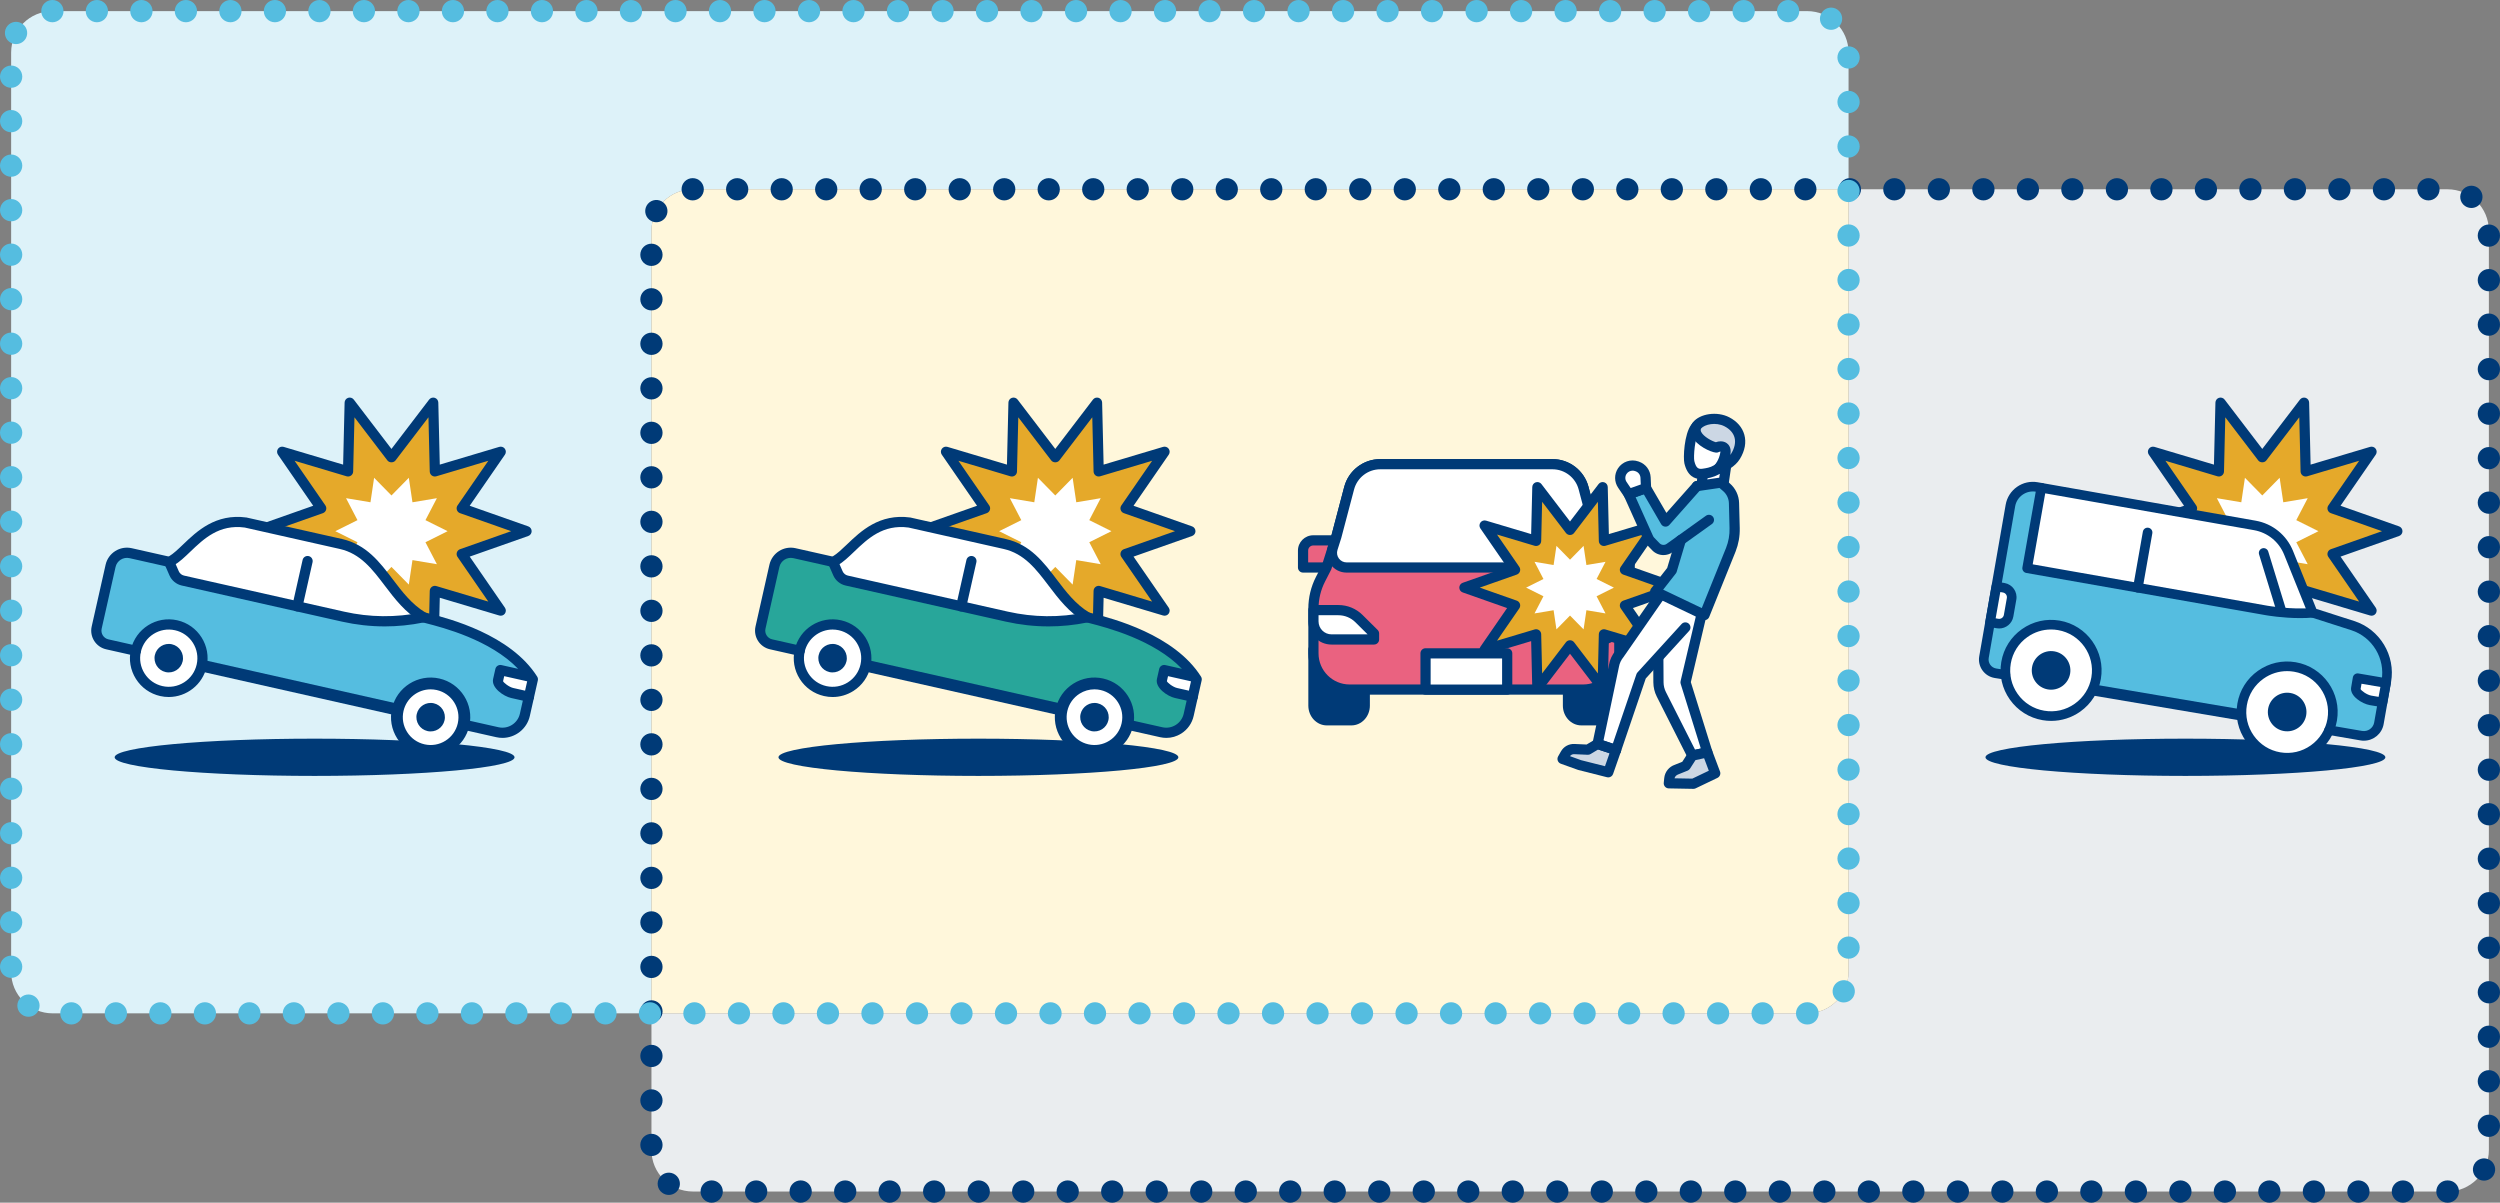 <?xml version="1.0" encoding="UTF-8"?><svg id="_レイヤー_2" xmlns="http://www.w3.org/2000/svg" width="449" height="216" viewBox="0 0 449 216"><rect x="0" y="0" width="449" height="216" fill="#808080" stroke="none"/><defs><style>.cls-1{fill:#55bde0;}.cls-1,.cls-2,.cls-3,.cls-4,.cls-5,.cls-6,.cls-7,.cls-8,.cls-9,.cls-10,.cls-11{stroke-width:0px;}.cls-2{fill:#ccd7e4;}.cls-3{fill:#e5a92a;}.cls-4{fill:#ea6280;}.cls-5{fill:#003a77;}.cls-6{fill:none;}.cls-7{fill:#ddf2f9;}.cls-8{fill:#28a69a;}.cls-9{fill:#fff;}.cls-10{fill:#fff7db;}.cls-11{fill:#eaedef;}</style></defs><g id="_レイヤー_1-2"><path class="cls-11" d="m439.559,33.996h-107.558v140.558c0,4.11-3.332,7.442-7.442,7.442H117.001v24.558c0,4.11,3.332,7.442,7.442,7.442h315.116c4.11,0,7.442-3.332,7.442-7.442V41.438c0-4.11-3.332-7.442-7.442-7.442Z"/><path class="cls-7" d="m124.443,33.996h207.558V9.438c0-4.11-3.332-7.442-7.442-7.442H9.443c-4.11,0-7.442,3.332-7.442,7.442v165.116c0,4.11,3.332,7.442,7.442,7.442h107.558V41.438c0-4.11,3.332-7.442,7.442-7.442Z"/><path class="cls-10" d="m332.001,174.554V33.996H124.443c-4.11,0-7.442,3.332-7.442,7.442v140.558h207.558c4.11,0,7.442-3.332,7.442-7.442Z"/><path class="cls-5" d="m439.59,216h-.03c-1.11,0-2-.9-2-2h0c0-1.11.89-2,2-2h.05c1.11-.01,2.01.87,2.02,1.98h0c.01,1.1-.88,2.01-1.98,2.02h-.06Zm-10.03-2c0-1.11.9-2,2.01-2h0c1.1,0,1.99.89,1.99,2h0c0,1.1-.89,2-1.99,2h0c-1.11,0-2.01-.9-2.01-2Zm-7.99,0c0-1.11.9-2,2-2h0c1.11,0,2,.89,2,2h0c0,1.1-.89,2-2,2h0c-1.1,0-2-.9-2-2Zm-7.99,0c0-1.11.89-2,2-2h0c1.1,0,2,.89,2,2h0c0,1.1-.9,2-2,2h0c-1.11,0-2-.9-2-2Zm-8,0c0-1.11.9-2,2.01-2h0c1.1,0,1.99.89,1.99,2h0c0,1.1-.89,2-1.99,2h0c-1.11,0-2.01-.9-2.01-2Zm-7.99,0c0-1.11.9-2,2-2h0c1.11,0,2,.89,2,2h0c0,1.1-.89,2-2,2h0c-1.1,0-2-.9-2-2Zm-7.99,0c0-1.11.89-2,2-2h0c1.1,0,2,.89,2,2h0c0,1.1-.9,2-2,2h0c-1.11,0-2-.9-2-2Zm-7.99,0c0-1.11.89-2,1.99-2h0c1.11,0,2.01.89,2.01,2h0c0,1.1-.9,2-2.01,2h0c-1.1,0-1.99-.9-1.99-2Zm-8,0c0-1.11.9-2,2-2h0c1.11,0,2,.89,2,2h0c0,1.1-.89,2-2,2h0c-1.1,0-2-.9-2-2Zm-7.99,0c0-1.11.89-2,2-2h0c1.1,0,2,.89,2,2h0c0,1.1-.9,2-2,2h0c-1.11,0-2-.9-2-2Zm-7.99,0c0-1.11.89-2,1.99-2h0c1.11,0,2,.89,2,2h0c0,1.1-.89,2-2,2h0c-1.1,0-1.99-.9-1.99-2Zm-8,0c0-1.11.9-2,2-2h0c1.11,0,2,.89,2,2h0c0,1.1-.89,2-2,2h0c-1.1,0-2-.9-2-2Zm-7.99,0c0-1.11.89-2,2-2h0c1.1,0,2,.89,2,2h0c0,1.1-.9,2-2,2h0c-1.11,0-2-.9-2-2Zm-8,0c0-1.11.9-2,2-2h0c1.11,0,2,.89,2,2h0c0,1.1-.89,2-2,2h0c-1.1,0-2-.9-2-2Zm-7.99,0c0-1.11.9-2,2-2h0c1.11,0,2,.89,2,2h0c0,1.1-.89,2-2,2h0c-1.1,0-2-.9-2-2Zm-7.99,0c0-1.11.89-2,2-2h0c1.1,0,2,.89,2,2h0c0,1.1-.9,2-2,2h0c-1.11,0-2-.9-2-2Zm-8,0c0-1.11.9-2,2-2h0c1.11,0,2,.89,2,2h0c0,1.1-.89,2-2,2h0c-1.1,0-2-.9-2-2Zm-7.99,0c0-1.11.9-2,2-2h0c1.11,0,2,.89,2,2h0c0,1.1-.89,2-2,2h0c-1.1,0-2-.9-2-2Zm-7.99,0c0-1.11.89-2,2-2h0c1.1,0,2,.89,2,2h0c0,1.1-.9,2-2,2h0c-1.11,0-2-.9-2-2Zm-8,0c0-1.11.9-2,2-2h0c1.11,0,2,.89,2,2h0c0,1.1-.89,2-2,2h0c-1.1,0-2-.9-2-2Zm-7.99,0c0-1.11.89-2,2-2h0c1.1,0,2,.89,2,2h0c0,1.1-.9,2-2,2h0c-1.11,0-2-.9-2-2Zm-7.99,0c0-1.11.89-2,2-2h0c1.1,0,2,.89,2,2h0c0,1.1-.9,2-2,2h0c-1.11,0-2-.9-2-2Zm-8,0c0-1.11.9-2,2-2h0c1.11,0,2,.89,2,2h0c0,1.1-.89,2-2,2h0c-1.1,0-2-.9-2-2Zm-7.99,0c0-1.11.9-2,2-2h0c1.1,0,2,.89,2,2h0c0,1.1-.9,2-2,2h0c-1.1,0-2-.9-2-2Zm-7.99,0c0-1.11.89-2,2-2h0c1.1,0,2,.89,2,2h0c0,1.1-.9,2-2,2h0c-1.11,0-2-.9-2-2Zm-8,0c0-1.11.9-2,2-2h0c1.11,0,2,.89,2,2h0c0,1.1-.89,2-2,2h0c-1.1,0-2-.9-2-2Zm-7.99,0c0-1.11.9-2,2-2h0c1.1,0,2,.89,2,2h0c0,1.1-.9,2-2,2h0c-1.1,0-2-.9-2-2Zm-7.99,0c0-1.11.89-2,2-2h0c1.1,0,2,.89,2,2h0c0,1.1-.9,2-2,2h0c-1.11,0-2-.9-2-2Zm-8,0c0-1.11.9-2,2-2h0c1.11,0,2,.89,2,2h0c0,1.1-.89,2-2,2h0c-1.1,0-2-.9-2-2Zm-7.99,0c0-1.11.9-2,2-2h0c1.11,0,2,.89,2,2h0c0,1.1-.89,2-2,2h0c-1.1,0-2-.9-2-2Zm-7.99,0c0-1.11.89-2,2-2h0c1.1,0,2,.89,2,2h0c0,1.1-.9,2-2,2h0c-1.11,0-2-.9-2-2Zm-8,0c0-1.11.9-2,2-2h0c1.11,0,2,.89,2,2h0c0,1.1-.89,2-2,2h0c-1.1,0-2-.9-2-2Zm-7.99,0c0-1.11.89-2,2-2h0c1.1,0,2,.89,2,2h0c0,1.1-.9,2-2,2h0c-1.11,0-2-.9-2-2Zm-7.99,0c0-1.11.89-2,2-2h0c1.1,0,2,.89,2,2h0c0,1.1-.9,2-2,2h0c-1.11,0-2-.9-2-2Zm-8,0c0-1.11.9-2,2-2h0c1.11,0,2,.89,2,2h0c0,1.1-.89,2-2,2h0c-1.1,0-2-.9-2-2Zm-7.99,0c0-1.11.89-2,2-2h0c1.1,0,2,.89,2,2h0c0,1.1-.9,2-2,2h0c-1.11,0-2-.9-2-2Zm-7.99,0c0-1.11.89-2,2-2h0c1.1,0,2,.89,2,2h0c0,1.1-.9,2-2,2h0c-1.11,0-2-.9-2-2Zm-8,0c0-1.11.9-2,2-2h0c1.11,0,2,.89,2,2h0c0,1.1-.89,2-2,2h0c-1.1,0-2-.9-2-2Zm-7.99,0c0-1.11.89-2,2-2h0c1.1,0,2,.89,2,2h0c0,1.1-.9,2-2,2h0c-1.11,0-2-.9-2-2Zm-7.99,0c0-1.11.89-2,2-2h0c1.1,0,2,.89,2,2h0c0,1.1-.9,2-2,2h0c-1.11,0-2-.9-2-2Zm-6.87.23c-.9-.64-1.11-1.89-.46-2.79h0c.64-.89,1.89-1.1,2.79-.46h0c.9.65,1.1,1.89.46,2.79h0c-.39.55-1,.84-1.63.84h0c-.4,0-.81-.12-1.16-.38Zm326.25-2.42c-.98-.52-1.35-1.73-.83-2.71h0c.52-.97,1.73-1.34,2.7-.82h0c.98.51,1.35,1.72.83,2.7h0c-.36.68-1.05,1.06-1.77,1.06h0c-.31,0-.63-.07-.93-.23Zm-330.2-6.18c0-1.1.9-2,2-2h0c1.11,0,2,.9,2,2h0c0,1.11-.89,2-2,2h0c-1.1,0-2-.89-2-2Zm330-3.44c0-1.1.9-2,2-2h0c1.11,0,2,.9,2,2h0c0,1.1-.89,2-2,2h0c-1.1,0-2-.9-2-2Zm-330-4.55c0-1.1.9-2,2-2h0c1.11,0,2,.9,2,2h0c0,1.11-.89,2-2,2h0c-1.1,0-2-.89-2-2Zm330-3.44c0-1.11.9-2,2-2h0c1.11,0,2,.89,2,2h0c0,1.1-.89,2-2,2h0c-1.1,0-2-.9-2-2Zm-330-4.55c0-1.11.9-2,2-2h0c1.11,0,2,.89,2,2h0c0,1.1-.89,2-2,2h0c-1.1,0-2-.9-2-2Zm330-3.45c0-1.1.9-2,2-2h0c1.11,0,2,.9,2,2h0c0,1.11-.89,2-2,2h0c-1.1,0-2-.89-2-2Zm-330-4.55c0-1.1.9-2,2-2h0c1.11,0,2,.9,2,2h0c0,1.11-.89,2-2,2h0c-1.1,0-2-.89-2-2Zm330-3.44c0-1.1.9-2,2-2h0c1.11,0,2,.9,2,2h0c0,1.11-.89,2-2,2h0c-1.1,0-2-.89-2-2Zm-330-4.55c0-1.11.9-2,2-2h0c1.11,0,2,.89,2,2h0c0,1.1-.89,2-2,2h0c-1.1,0-2-.9-2-2Zm330-3.44c0-1.11.9-2,2-2h0c1.11,0,2,.89,2,2h0c0,1.1-.89,2-2,2h0c-1.1,0-2-.9-2-2Zm-330-4.55c0-1.11.9-2,2-2h0c1.11,0,2,.89,2,2h0c0,1.1-.89,2-2,2h0c-1.1,0-2-.9-2-2Zm330-3.45c0-1.1.9-2,2-2h0c1.11,0,2,.9,2,2h0c0,1.11-.89,2-2,2h0c-1.1,0-2-.89-2-2Zm-330-4.55c0-1.1.9-2,2-2h0c1.11,0,2,.9,2,2h0c0,1.11-.89,2-2,2h0c-1.1,0-2-.89-2-2Zm330-3.44c0-1.11.9-2,2-2h0c1.11,0,2,.89,2,2h0c0,1.1-.89,2-2,2h0c-1.1,0-2-.9-2-2Zm-330-4.55c0-1.1.9-2,2-2h0c1.11,0,2,.9,2,2h0c0,1.1-.89,2-2,2h0c-1.1,0-2-.9-2-2Zm330-3.44c0-1.11.9-2,2-2h0c1.11,0,2,.89,2,2h0c0,1.1-.89,2-2,2h0c-1.1,0-2-.9-2-2Zm-330-4.55c0-1.11.9-2,2-2h0c1.11,0,2,.89,2,2h0c0,1.1-.89,2-2,2h0c-1.1,0-2-.9-2-2Zm330-3.45c0-1.1.9-2,2-2h0c1.11,0,2,.9,2,2h0c0,1.11-.89,2-2,2h0c-1.1,0-2-.89-2-2Zm-330-4.55c0-1.1.9-2,2-2h0c1.11,0,2,.9,2,2h0c0,1.11-.89,2-2,2h0c-1.1,0-2-.89-2-2Zm330-3.44c0-1.11.9-2,2-2h0c1.11,0,2,.89,2,2h0c0,1.1-.89,2-2,2h0c-1.1,0-2-.9-2-2Zm-330-4.55c0-1.1.9-2,2-2h0c1.11,0,2,.9,2,2h0c0,1.1-.89,2-2,2h0c-1.1,0-2-.9-2-2Zm330-3.44c0-1.11.9-2,2-2h0c1.11,0,2,.89,2,2h0c0,1.1-.89,2-2,2h0c-1.1,0-2-.9-2-2Zm-330-4.55c0-1.11.9-2,2-2h0c1.11,0,2,.89,2,2h0c0,1.1-.89,2-2,2h0c-1.1,0-2-.9-2-2Zm330-3.45c0-1.1.9-2,2-2h0c1.11,0,2,.9,2,2h0c0,1.11-.89,2-2,2h0c-1.1,0-2-.89-2-2Zm-330-4.55c0-1.1.9-2,2-2h0c1.11,0,2,.9,2,2h0c0,1.11-.89,2-2,2h0c-1.1,0-2-.89-2-2Zm330-3.44c0-1.11.9-2,2-2h0c1.11,0,2,.89,2,2h0c0,1.1-.89,2-2,2h0c-1.1,0-2-.9-2-2Zm-330-4.55c0-1.1.9-2,2-2h0c1.11,0,2,.9,2,2h0c0,1.11-.89,2-2,2h0c-1.1,0-2-.89-2-2Zm330-3.44c0-1.11.9-2,2-2h0c1.11,0,2,.89,2,2h0c0,1.1-.89,2-2,2h0c-1.1,0-2-.9-2-2Zm-330-4.55c0-1.11.9-2,2-2h0c1.11,0,2,.89,2,2h0c0,1.1-.89,2-2,2h0c-1.1,0-2-.9-2-2Zm330-3.45c0-1.1.9-2,2-2h0c1.11,0,2,.9,2,2h0c0,1.11-.89,2-2,2h0c-1.1,0-2-.89-2-2Zm-330-4.55c0-1.1.9-2,2-2h0c1.11,0,2,.9,2,2h0c0,1.11-.89,2-2,2h0c-1.1,0-2-.89-2-2Zm330-3.44c0-1.11.9-2,2-2h0c1.11,0,2,.89,2,2h0c0,1.1-.89,2-2,2h0c-1.1,0-2-.9-2-2Zm-330-4.55c0-1.11.9-2,2-2h0c1.11,0,2,.89,2,2h0c0,1.1-.89,2-2,2h0c-1.1,0-2-.9-2-2Zm330-3.44c0-1.11.9-2,2-2h0c1.11,0,2,.89,2,2h0c0,1.1-.89,2-2,2h0c-1.1,0-2-.9-2-2Zm-330-4.55c0-1.11.9-2,2-2h0c1.11,0,2,.89,2,2h0c0,1.1-.89,2-2,2h0c-1.1,0-2-.9-2-2Zm330-3.45c0-1.1.9-2,2-2h0c1.11,0,2,.9,2,2h0c0,1.11-.89,2-2,2h0c-1.1,0-2-.89-2-2Zm-330-4.55c0-1.1.9-2,2-2h0c1.11,0,2,.9,2,2h0c0,1.11-.89,2-2,2h0c-1.1,0-2-.89-2-2Zm330-3.44c0-1.1.9-2,2-2h0c1.11,0,2,.9,2,2h0c0,1.1-.89,2-2,2h0c-1.1,0-2-.9-2-2Zm-330-4.55c0-1.11.9-2,2-2h0c1.11,0,2,.89,2,2h0c0,1.1-.89,2-2,2h0c-1.1,0-2-.9-2-2Zm330-3.44c0-1.11.9-2,2-2h0c1.11,0,2,.89,2,2h0c0,1.1-.89,2-2,2h0c-1.1,0-2-.9-2-2Zm-330-4.55c0-1.11.9-2,2-2h0c1.11,0,2,.89,2,2h0c0,1.1-.89,2-2,2h0c-1.1,0-2-.9-2-2Zm330-3.45c0-1.1.9-2,2-2h0c1.11,0,2,.9,2,2h0c0,1.11-.89,2-2,2h0c-1.1,0-2-.89-2-2Zm-328.06-2.64c-.98-.52-1.34-1.73-.82-2.71h0c.52-.97,1.74-1.34,2.71-.81h0c.97.52,1.34,1.73.81,2.71h0c-.36.67-1.05,1.05-1.76,1.05h0c-.32,0-.64-.08-.94-.24Zm325.76-2.69c-.9-.63-1.11-1.88-.47-2.78h0c.64-.91,1.88-1.12,2.79-.48h0c.9.64,1.11,1.89.47,2.79h0c-.39.55-1.01.84-1.63.84h0c-.4,0-.81-.12-1.16-.37Zm-320.29-2.98c-.01-1.11.88-2.01,1.99-2.01h0c1.1-.01,2,.88,2.01,1.99h0c0,1.1-.89,2-1.99,2.01h-.01c-1.1,0-2-.89-2-1.99Zm311.74-.01c0-1.11.9-2,2-2h0c1.11,0,2,.89,2,2h0c0,1.1-.89,2-2,2h0c-1.1,0-2-.9-2-2Zm-7.99,0c0-1.11.89-2,2-2h0c1.1,0,2,.89,2,2h0c0,1.1-.9,2-2,2h0c-1.11,0-2-.9-2-2Zm-8,0c0-1.11.9-2,2-2h0c1.11,0,2,.89,2,2h0c0,1.1-.89,2-2,2h0c-1.1,0-2-.9-2-2Zm-7.99,0c0-1.11.9-2,2-2h0c1.11,0,2,.89,2,2h0c0,1.1-.89,2-2,2h0c-1.1,0-2-.9-2-2Zm-7.99,0c0-1.11.89-2,2-2h0c1.1,0,2,.89,2,2h0c0,1.1-.9,2-2,2h0c-1.11,0-2-.9-2-2Zm-8,0c0-1.11.9-2,2-2h0c1.11,0,2,.89,2,2h0c0,1.1-.89,2-2,2h0c-1.1,0-2-.9-2-2Zm-7.99,0c0-1.11.9-2,2-2h0c1.11,0,2,.89,2,2h0c0,1.1-.89,2-2,2h0c-1.1,0-2-.9-2-2Zm-7.99,0c0-1.11.89-2,2-2h0c1.1,0,2,.89,2,2h0c0,1.1-.9,2-2,2h0c-1.11,0-2-.9-2-2Zm-8,0c0-1.11.9-2,2-2h0c1.11,0,2,.89,2,2h0c0,1.1-.89,2-2,2h0c-1.1,0-2-.9-2-2Zm-7.99,0c0-1.11.89-2,2-2h0c1.1,0,2,.89,2,2h0c0,1.1-.9,2-2,2h0c-1.11,0-2-.9-2-2Zm-7.99,0c0-1.11.89-2,2-2h0c1.1,0,2,.89,2,2h0c0,1.1-.9,2-2,2h0c-1.11,0-2-.9-2-2Zm-8,0c0-1.11.9-2,2-2h0c1.11,0,2,.89,2,2h0c0,1.1-.89,2-2,2h0c-1.1,0-2-.9-2-2Zm-7.99,0c0-1.11.89-2,2-2h0c1.1,0,2,.89,2,2h0c0,1.1-.9,2-2,2h0c-1.11,0-2-.9-2-2Zm-7.99,0c0-1.11.89-2,2-2h0c1.1,0,2,.89,2,2h0c0,1.1-.9,2-2,2h0c-1.11,0-2-.9-2-2Zm-8,0c0-1.11.9-2,2-2h0c1.11,0,2,.89,2,2h0c0,1.1-.89,2-2,2h0c-1.1,0-2-.9-2-2Zm-7.99,0c0-1.11.89-2,2-2h0c1.1,0,2,.89,2,2h0c0,1.1-.9,2-2,2h0c-1.11,0-2-.9-2-2Zm-7.99,0c0-1.11.89-2,2-2h0c1.1,0,2,.89,2,2h0c0,1.1-.9,2-2,2h0c-1.11,0-2-.9-2-2Zm-8,0c0-1.11.9-2,2-2h0c1.11,0,2,.89,2,2h0c0,1.1-.89,2-2,2h0c-1.1,0-2-.9-2-2Zm-7.99,0c0-1.11.89-2,2-2h0c1.1,0,2,.89,2,2h0c0,1.1-.9,2-2,2h0c-1.11,0-2-.9-2-2Zm-7.99,0c0-1.11.89-2,2-2h0c1.1,0,2,.89,2,2h0c0,1.1-.9,2-2,2h0c-1.11,0-2-.9-2-2Zm-8,0c0-1.11.9-2,2-2h0c1.11,0,2,.89,2,2h0c0,1.1-.89,2-2,2h0c-1.1,0-2-.9-2-2Zm-7.99,0c0-1.11.89-2,2-2h0c1.1,0,2,.89,2,2h0c0,1.1-.9,2-2,2h0c-1.11,0-2-.9-2-2Zm-7.99,0c0-1.11.89-2,2-2h0c1.1,0,2,.89,2,2h0c0,1.1-.9,2-2,2h0c-1.11,0-2-.9-2-2Zm-8,0c0-1.11.9-2,2-2h0c1.11,0,2,.89,2,2h0c0,1.1-.89,2-2,2h0c-1.1,0-2-.9-2-2Zm-7.99,0c0-1.11.89-2,2-2h0c1.1,0,2,.89,2,2h0c0,1.1-.9,2-2,2h0c-1.11,0-2-.9-2-2Zm-7.99,0c0-1.11.89-2,2-2h0c1.1,0,2,.89,2,2h0c0,1.1-.9,2-2,2h0c-1.11,0-2-.9-2-2Zm-8,0c0-1.11.9-2,2-2h0c1.11,0,2,.89,2,2h0c0,1.1-.89,2-2,2h0c-1.1,0-2-.9-2-2Zm-7.99,0c0-1.11.89-2,2-2h0c1.1,0,2,.89,2,2h0c0,1.1-.9,2-2,2h0c-1.11,0-2-.9-2-2Zm-8,0c0-1.11.9-2,2.01-2h0c1.1,0,1.99.89,1.99,2h0c0,1.1-.89,2-1.99,2h0c-1.11,0-2.01-.9-2.01-2Zm-7.99,0c0-1.11.9-2,2-2h0c1.11,0,2,.89,2,2h0c0,1.1-.89,2-2,2h0c-1.1,0-2-.9-2-2Zm-7.99,0c0-1.11.89-2,2-2h0c1.1,0,2,.89,2,2h0c0,1.1-.9,2-2,2h0c-1.11,0-2-.9-2-2Zm-8,0c0-1.11.9-2,2.01-2h0c1.1,0,1.99.89,1.99,2h0c0,1.1-.89,2-1.99,2h0c-1.11,0-2.01-.9-2.01-2Zm-7.99,0c0-1.11.9-2,2-2h0c1.11,0,2,.89,2,2h0c0,1.1-.89,2-2,2h0c-1.1,0-2-.9-2-2Zm-7.99,0c0-1.11.89-2,2-2h0c1.1,0,2,.89,2,2h0c0,1.1-.9,2-2,2h0c-1.11,0-2-.9-2-2Zm-7.99,0c0-1.11.89-2,1.99-2h0c1.11,0,2.01.89,2.01,2h0c0,1.1-.9,2-2.01,2h0c-1.1,0-1.99-.9-1.99-2Zm-8,0c0-1.11.9-2,2-2h0c1.11,0,2,.89,2,2h0c0,1.1-.89,2-2,2h0c-1.1,0-2-.9-2-2Zm-7.99,0c0-1.11.89-2,2-2h0c1.1,0,2,.89,2,2h0c0,1.1-.9,2-2,2h0c-1.11,0-2-.9-2-2Zm-7.99,0c0-1.11.89-2,1.99-2h0c1.11,0,2,.89,2,2h0c0,1.1-.89,2-2,2h0c-1.1,0-1.99-.9-1.99-2Zm-8,0c0-1.11.9-2,2-2h0c1.11,0,2,.89,2,2h0c0,1.1-.89,2-2,2h0c-1.1,0-2-.9-2-2Z"/><path class="cls-1" d="m324.59,184h-.03c-1.11,0-2-.9-2-2h0c0-1.11.89-2,2-2h.05c1.11-.01,2.01.87,2.02,1.98h0c.01,1.1-.88,2.01-1.98,2.02h-.06Zm-10.02-2c0-1.11.89-2,2-2h0c1.1,0,2,.89,2,2h0c0,1.1-.9,2-2,2h0c-1.11,0-2-.9-2-2Zm-8,0c0-1.11.9-2,2-2h0c1.11,0,2,.89,2,2h0c0,1.1-.89,2-2,2h0c-1.1,0-2-.9-2-2Zm-7.99,0c0-1.11.89-2,2-2h0c1.1,0,2,.89,2,2h0c0,1.1-.9,2-2,2h0c-1.11,0-2-.9-2-2Zm-8,0c0-1.11.9-2,2-2h0c1.11,0,2.01.89,2.01,2h0c0,1.1-.9,2-2.01,2h0c-1.1,0-2-.9-2-2Zm-7.99,0c0-1.11.9-2,2-2h0c1.11,0,2,.89,2,2h0c0,1.1-.89,2-2,2h0c-1.1,0-2-.9-2-2Zm-7.99,0c0-1.11.89-2,2-2h0c1.1,0,2,.89,2,2h0c0,1.1-.9,2-2,2h0c-1.11,0-2-.9-2-2Zm-7.99,0c0-1.11.89-2,2-2h0c1.1,0,2,.89,2,2h0c0,1.1-.9,2-2,2h0c-1.11,0-2-.9-2-2Zm-8,0c0-1.11.9-2,2-2h0c1.11,0,2,.89,2,2h0c0,1.1-.89,2-2,2h0c-1.1,0-2-.9-2-2Zm-7.99,0c0-1.11.89-2,2-2h0c1.1,0,2,.89,2,2h0c0,1.1-.9,2-2,2h0c-1.11,0-2-.9-2-2Zm-8,0c0-1.11.9-2,2-2h0c1.11,0,2,.89,2,2h0c0,1.1-.89,2-2,2h0c-1.1,0-2-.9-2-2Zm-7.99,0c0-1.11.9-2,2-2h0c1.11,0,2,.89,2,2h0c0,1.1-.89,2-2,2h0c-1.1,0-2-.9-2-2Zm-7.99,0c0-1.11.89-2,2-2h0c1.1,0,2,.89,2,2h0c0,1.1-.9,2-2,2h0c-1.11,0-2-.9-2-2Zm-8,0c0-1.11.9-2,2.01-2h0c1.1,0,1.99.89,1.99,2h0c0,1.1-.89,2-1.99,2h0c-1.11,0-2.01-.9-2.01-2Zm-7.99,0c0-1.11.9-2,2-2h0c1.11,0,2,.89,2,2h0c0,1.1-.89,2-2,2h0c-1.1,0-2-.9-2-2Zm-7.99,0c0-1.11.89-2,2-2h0c1.1,0,2,.89,2,2h0c0,1.1-.9,2-2,2h0c-1.11,0-2-.9-2-2Zm-8,0c0-1.11.9-2,2-2h0c1.11,0,2,.89,2,2h0c0,1.1-.89,2-2,2h0c-1.1,0-2-.9-2-2Zm-7.99,0c0-1.11.9-2,2-2h0c1.11,0,2,.89,2,2h0c0,1.1-.89,2-2,2h0c-1.1,0-2-.9-2-2Zm-7.99,0c0-1.11.89-2,2-2h0c1.1,0,2,.89,2,2h0c0,1.1-.9,2-2,2h0c-1.11,0-2-.9-2-2Zm-8,0c0-1.11.9-2,2-2h0c1.11,0,2,.89,2,2h0c0,1.1-.89,2-2,2h0c-1.1,0-2-.9-2-2Zm-7.99,0c0-1.11.9-2,2-2h0c1.11,0,2,.89,2,2h0c0,1.1-.89,2-2,2h0c-1.1,0-2-.9-2-2Zm-7.99,0c0-1.11.89-2,2-2h0c1.1,0,2,.89,2,2h0c0,1.1-.9,2-2,2h0c-1.11,0-2-.9-2-2Zm-8,0c0-1.11.9-2,2-2h0c1.11,0,2,.89,2,2h0c0,1.1-.89,2-2,2h0c-1.1,0-2-.9-2-2Zm-7.99,0c0-1.11.9-2,2-2h0c1.1,0,2,.89,2,2h0c0,1.1-.9,2-2,2h0c-1.1,0-2-.9-2-2Zm-7.99,0c0-1.11.89-2,2-2h0c1.1,0,2,.89,2,2h0c0,1.1-.9,2-2,2h0c-1.11,0-2-.9-2-2Zm-8,0c0-1.11.9-2,2-2h0c1.11,0,2,.89,2,2h0c0,1.1-.89,2-2,2h0c-1.1,0-2-.9-2-2Zm-7.99,0c0-1.11.9-2,2-2h0c1.1,0,2,.89,2,2h0c0,1.1-.9,2-2,2h0c-1.1,0-2-.9-2-2Zm-7.99,0c0-1.11.89-2,2-2h0c1.1,0,2,.89,2,2h0c0,1.1-.9,2-2,2h0c-1.11,0-2-.9-2-2Zm-8,0c0-1.11.9-2,2-2h0c1.11,0,2,.89,2,2h0c0,1.1-.89,2-2,2h0c-1.1,0-2-.9-2-2Zm-7.99,0c0-1.11.89-2,2-2h0c1.1,0,2,.89,2,2h0c0,1.1-.9,2-2,2h0c-1.11,0-2-.9-2-2Zm-7.99,0c0-1.11.89-2,2-2h0c1.1,0,2,.89,2,2h0c0,1.1-.9,2-2,2h0c-1.11,0-2-.9-2-2Zm-8,0c0-1.11.9-2,2-2h0c1.11,0,2,.89,2,2h0c0,1.1-.89,2-2,2h0c-1.1,0-2-.9-2-2Zm-7.99,0c0-1.11.89-2,2-2h0c1.1,0,2,.89,2,2h0c0,1.1-.9,2-2,2h0c-1.11,0-2-.9-2-2Zm-7.99,0c0-1.11.89-2,2-2h0c1.1,0,2,.89,2,2h0c0,1.1-.9,2-2,2h0c-1.11,0-2-.9-2-2Zm-8,0c0-1.11.9-2,2-2h0c1.11,0,2,.89,2,2h0c0,1.1-.89,2-2,2h0c-1.1,0-2-.9-2-2Zm-7.99,0c0-1.11.89-2,2-2h0c1.1,0,2,.89,2,2h0c0,1.1-.9,2-2,2h0c-1.11,0-2-.9-2-2Zm-7.99,0c0-1.11.89-2,2-2h0c1.1,0,2,.89,2,2h0c0,1.1-.9,2-2,2h0c-1.11,0-2-.9-2-2Zm-8,0c0-1.11.9-2,2-2h0c1.11,0,2,.89,2,2h0c0,1.1-.89,2-2,2h0c-1.1,0-2-.9-2-2Zm-7.99,0c0-1.11.89-2,2-2h0c1.1,0,2,.89,2,2h0c0,1.1-.9,2-2,2h0c-1.11,0-2-.9-2-2Zm-7.99,0c0-1.11.89-2,2-2h0c1.1,0,2,.89,2,2h0c0,1.1-.9,2-2,2h0c-1.11,0-2-.9-2-2Zm-6.87.23c-.9-.64-1.1-1.89-.46-2.79h0c.64-.89,1.89-1.1,2.79-.46h0c.9.65,1.1,1.89.46,2.79h0c-.39.55-1,.84-1.63.84h0c-.4,0-.81-.12-1.16-.38Zm326.25-2.42c-.98-.52-1.35-1.73-.83-2.71h0c.52-.97,1.73-1.34,2.7-.83h0c.98.52,1.35,1.73.83,2.71h0c-.36.68-1.05,1.06-1.77,1.06h0c-.31,0-.63-.07-.93-.23ZM0,173.63c0-1.1.9-2,2-2h0c1.11,0,2,.9,2,2h0c0,1.11-.89,2-2,2h0c-1.1,0-2-.89-2-2Zm330-3.44c0-1.1.9-2,2-2h0c1.11,0,2,.9,2,2h0c0,1.11-.89,2-2,2h0c-1.1,0-2-.89-2-2ZM0,165.64c0-1.1.9-2,2-2h0c1.11,0,2,.9,2,2h0c0,1.11-.89,2-2,2h0c-1.1,0-2-.89-2-2Zm330-3.44c0-1.11.9-2,2-2h0c1.11,0,2,.89,2,2h0c0,1.1-.89,2-2,2h0c-1.1,0-2-.9-2-2ZM0,157.65c0-1.11.9-2,2-2h0c1.11,0,2,.89,2,2h0c0,1.1-.89,2-2,2h0c-1.1,0-2-.9-2-2Zm330-3.45c0-1.1.9-2,2-2h0c1.11,0,2,.9,2,2h0c0,1.11-.89,2-2,2h0c-1.1,0-2-.89-2-2ZM0,149.65c0-1.1.9-2,2-2h0c1.11,0,2,.9,2,2h0c0,1.11-.89,2-2,2h0c-1.1,0-2-.89-2-2Zm330-3.44c0-1.11.9-2,2-2h0c1.11,0,2,.89,2,2h0c0,1.1-.89,2-2,2h0c-1.1,0-2-.9-2-2ZM0,141.66c0-1.1.9-2,2-2h0c1.11,0,2,.9,2,2h0c0,1.1-.89,2-2,2h0c-1.1,0-2-.9-2-2Zm330-3.44c0-1.11.9-2,2-2h0c1.11,0,2,.89,2,2h0c0,1.1-.89,2-2,2h0c-1.1,0-2-.9-2-2ZM0,133.67c0-1.11.9-2,2-2h0c1.11,0,2,.89,2,2h0c0,1.1-.89,2-2,2h0c-1.1,0-2-.9-2-2Zm330-3.45c0-1.1.9-2,2-2h0c1.11,0,2,.9,2,2h0c0,1.11-.89,2-2,2h0c-1.1,0-2-.89-2-2ZM0,125.67c0-1.1.9-2,2-2h0c1.11,0,2,.9,2,2h0c0,1.11-.89,2-2,2h0c-1.1,0-2-.89-2-2Zm330-3.44c0-1.11.9-2,2-2h0c1.11,0,2,.89,2,2h0c0,1.11-.89,2-2,2h0c-1.1,0-2-.89-2-2ZM0,117.68c0-1.11.9-2,2-2h0c1.11,0,2,.89,2,2h0c0,1.1-.89,2-2,2h0c-1.1,0-2-.9-2-2Zm330-3.44c0-1.11.9-2,2-2h0c1.11,0,2,.89,2,2h0c0,1.1-.89,2-2,2h0c-1.1,0-2-.9-2-2ZM0,109.69c0-1.11.9-2,2-2h0c1.11,0,2,.89,2,2h0c0,1.1-.89,2-2,2h0c-1.1,0-2-.9-2-2Zm330-3.45c0-1.1.9-2,2-2h0c1.11,0,2,.9,2,2h0c0,1.11-.89,2-2,2h0c-1.1,0-2-.89-2-2ZM0,101.69c0-1.1.9-2,2-2h0c1.11,0,2,.9,2,2h0c0,1.11-.89,2-2,2h0c-1.1,0-2-.89-2-2Zm330-3.44c0-1.11.9-2,2-2h0c1.11,0,2,.89,2,2h0c0,1.1-.89,2-2,2h0c-1.1,0-2-.9-2-2ZM0,93.7c0-1.1.9-2,2-2h0c1.11,0,2,.9,2,2h0c0,1.1-.89,2-2,2h0c-1.1,0-2-.9-2-2Zm330-3.44c0-1.11.9-2,2-2h0c1.11,0,2,.89,2,2h0c0,1.1-.89,2-2,2h0c-1.1,0-2-.9-2-2ZM0,85.71c0-1.11.9-2,2-2h0c1.11,0,2,.89,2,2h0c0,1.1-.89,2-2,2h0c-1.1,0-2-.9-2-2Zm330-3.45c0-1.1.9-2,2-2h0c1.11,0,2,.9,2,2h0c0,1.11-.89,2-2,2h0c-1.1,0-2-.89-2-2ZM0,77.71c0-1.1.9-2,2-2h0c1.11,0,2,.9,2,2h0c0,1.11-.89,2-2,2h0c-1.1,0-2-.89-2-2Zm330-3.44c0-1.11.9-2,2-2h0c1.11,0,2,.89,2,2h0c0,1.1-.89,2-2,2h0c-1.1,0-2-.9-2-2ZM0,69.72c0-1.11.9-2,2-2h0c1.11,0,2,.89,2,2h0c0,1.1-.89,2-2,2h0c-1.1,0-2-.9-2-2Zm330-3.44c0-1.11.9-2,2-2h0c1.11,0,2,.89,2,2h0c0,1.1-.89,2-2,2h0c-1.1,0-2-.9-2-2ZM0,61.73c0-1.11.9-2,2-2h0c1.11,0,2,.89,2,2h0c0,1.1-.89,2-2,2h0c-1.1,0-2-.9-2-2Zm330-3.45c0-1.1.9-2,2-2h0c1.11,0,2,.9,2,2h0c0,1.11-.89,2-2,2h0c-1.1,0-2-.89-2-2ZM0,53.73c0-1.1.9-2,2-2h0c1.11,0,2,.9,2,2h0c0,1.11-.89,2-2,2h0c-1.1,0-2-.89-2-2Zm330-3.44c0-1.11.9-2,2-2h0c1.11,0,2,.89,2,2h0c0,1.1-.89,2-2,2h0c-1.1,0-2-.9-2-2ZM0,45.74c0-1.1.9-2,2-2h0c1.11,0,2,.9,2,2h0c0,1.1-.89,2-2,2h0c-1.1,0-2-.9-2-2Zm330-3.44c0-1.11.9-2,2-2h0c1.11,0,2,.89,2,2h0c0,1.1-.89,2-2,2h0c-1.1,0-2-.9-2-2ZM0,37.75c0-1.11.9-2,2-2h0c1.11,0,2,.89,2,2h0c0,1.1-.89,2-2,2h0c-1.1,0-2-.9-2-2Zm330-3.45c0-1.1.9-2,2-2h0c1.11,0,2,.9,2,2h0c0,1.11-.89,2-2,2h0c-1.1,0-2-.89-2-2ZM0,29.75c0-1.1.9-2,2-2h0c1.11,0,2,.9,2,2h0c0,1.11-.89,2-2,2h0c-1.1,0-2-.89-2-2Zm330-3.44c0-1.11.9-2,2-2h0c1.11,0,2,.89,2,2h0c0,1.1-.89,2-2,2h0c-1.1,0-2-.9-2-2ZM0,21.76c0-1.11.9-2,2-2h0c1.11,0,2,.89,2,2h0c0,1.1-.89,2-2,2h0c-1.1,0-2-.9-2-2Zm330-3.44c0-1.11.9-2.01,2-2.01h0c1.11,0,2,.9,2,2.01h0c0,1.1-.89,2-2,2h0c-1.1,0-2-.9-2-2ZM0,13.77c0-1.11.9-2,2-2h0c1.11,0,2,.89,2,2h0c0,1.1-.89,2-2,2h0c-1.1,0-2-.9-2-2Zm330-3.45c0-1.1.9-2,2-2h0c1.11,0,2,.9,2,2h0c0,1.11-.89,2-2,2h0c-1.1,0-2-.89-2-2ZM1.94,7.68c-.98-.52-1.34-1.73-.82-2.71h0c.52-.97,1.74-1.33,2.71-.81h0c.97.52,1.34,1.73.82,2.71h0c-.37.67-1.06,1.05-1.77,1.05h0c-.32,0-.64-.08-.94-.24Zm325.76-2.68c-.9-.65-1.11-1.89-.47-2.79h0c.64-.9,1.88-1.12,2.78-.48h0c.91.64,1.12,1.89.48,2.79h0c-.39.55-1.01.84-1.63.84h0c-.4,0-.81-.12-1.16-.36ZM7.41,2.01C7.4.9,8.29 0,9.4 0h0c1.1-.01,2,.88,2.01,1.99h0c0,1.1-.89,2-1.99,2.01h-.01c-1.1,0-2-.89-2-1.99Zm311.74-.01C319.15.89,320.05 0,321.15 0h0c1.11,0,2,.89,2,2h0c0,1.1-.89,2-2,2h0c-1.1,0-2-.9-2-2Zm-7.99,0C311.16.89,312.05 0,313.16 0h0c1.1,0,2,.89,2,2h0c0,1.1-.9,2-2,2h0c-1.11,0-2-.9-2-2Zm-8,0C303.16.89,304.06 0,305.16 0h0c1.11,0,2,.89,2,2h0c0,1.1-.89,2-2,2h0c-1.1,0-2-.9-2-2Zm-7.99,0C295.17.89,296.06 0,297.17 0h0c1.11,0,2,.89,2,2h0c0,1.1-.89,2-2,2h0c-1.11,0-2-.9-2-2Zm-7.99,0C287.18.89,288.07 0,289.18 0h0c1.1,0,2,.89,2,2h0c0,1.1-.9,2-2,2h0c-1.11,0-2-.9-2-2Zm-8,0C279.18.89,280.08 0,281.18 0h0c1.11,0,2,.89,2,2h0c0,1.1-.89,2-2,2h0c-1.1,0-2-.9-2-2Zm-7.99,0C271.19.89,272.09 0,273.19 0h0c1.1,0,2,.89,2,2h0c0,1.1-.9,2-2,2h0c-1.1,0-2-.9-2-2Zm-7.99,0C263.2.89,264.09 0,265.2 0h0c1.1,0,2,.89,2,2h0c0,1.1-.9,2-2,2h0c-1.11,0-2-.9-2-2Zm-8,0C255.2.89,256.1 0,257.2 0h0c1.11,0,2,.89,2,2h0c0,1.1-.89,2-2,2h0c-1.1,0-2-.9-2-2Zm-7.99,0C247.21.89,248.1 0,249.21 0h0c1.1,0,2,.89,2,2h0c0,1.1-.9,2-2,2h0c-1.11,0-2-.9-2-2Zm-7.99,0C239.22.89,240.11 0,241.22 0h0c1.1,0,2,.89,2,2h0c0,1.1-.9,2-2,2h0c-1.11,0-2-.9-2-2Zm-8,0C231.22.89,232.12 0,233.22 0h0c1.11,0,2,.89,2,2h0c0,1.1-.89,2-2,2h0c-1.1,0-2-.9-2-2Zm-7.99,0C223.23.89,224.13 0,225.23 0h0c1.1,0,2,.89,2,2h0c0,1.1-.9,2-2,2h0c-1.1,0-2-.9-2-2Zm-7.99,0C215.24.89,216.13 0,217.24 0h0c1.1,0,2,.89,2,2h0c0,1.1-.9,2-2,2h0c-1.11,0-2-.9-2-2Zm-8,0C207.24.89,208.14 0,209.24 0h0c1.11,0,2,.89,2,2h0c0,1.1-.89,2-2,2h0c-1.1,0-2-.9-2-2Zm-7.99,0C199.25.89,200.14 0,201.25 0h0c1.1,0,2,.89,2,2h0c0,1.1-.9,2-2,2h0c-1.11,0-2-.9-2-2Zm-7.99,0C191.26.89,192.15 0,193.26 0h0c1.1,0,2,.89,2,2h0c0,1.1-.9,2-2,2h0c-1.11,0-2-.9-2-2Zm-8,0C183.26.89,184.16 0,185.26 0h0c1.11,0,2,.89,2,2h0c0,1.1-.89,2-2,2h0c-1.1,0-2-.9-2-2Zm-7.99,0C175.27.89,176.16 0,177.27 0h0c1.1,0,2,.89,2,2h0c0,1.1-.9,2-2,2h0c-1.11,0-2-.9-2-2Zm-7.99,0C167.28.89,168.17 0,169.28 0h0c1.1,0,2,.89,2,2h0c0,1.1-.9,2-2,2h0c-1.11,0-2-.9-2-2Zm-8,0C159.28.89,160.18 0,161.28 0h0c1.11,0,2,.89,2,2h0c0,1.1-.89,2-2,2h0c-1.1,0-2-.9-2-2Zm-7.99,0C151.29.89,152.18 0,153.29 0h0c1.1,0,2,.89,2,2h0c0,1.1-.9,2-2,2h0c-1.11,0-2-.9-2-2Zm-7.99,0C143.3.89,144.19 0,145.3 0h0c1.1,0,2,.89,2,2h0c0,1.1-.9,2-2,2h0c-1.11,0-2-.9-2-2Zm-8,0C135.3.89,136.2 0,137.3 0h0c1.11,0,2,.89,2,2h0c0,1.1-.89,2-2,2h0c-1.1,0-2-.9-2-2Zm-7.99,0C127.31.89,128.2 0,129.31 0h0c1.1,0,2,.89,2,2h0c0,1.1-.9,2-2,2h0c-1.11,0-2-.9-2-2Zm-7.99,0C119.32.89,120.21 0,121.32 0h0c1.1,0,2,.89,2,2h0c0,1.1-.9,2-2,2h0c-1.11,0-2-.9-2-2Zm-8,0C111.32.89,112.22 0,113.32 0h0c1.11,0,2,.89,2,2h0c0,1.1-.89,2-2,2h0c-1.1,0-2-.9-2-2Zm-7.99,0C103.33.89,104.22 0,105.33 0h0c1.1,0,2,.89,2,2h0c0,1.1-.9,2-2,2h0c-1.11,0-2-.9-2-2Zm-7.99,0C95.34.89,96.23 0,97.34 0h0c1.1,0,1.99.89,1.99,2h0c0,1.1-.89,2-1.99,2h0c-1.11,0-2-.9-2-2Zm-8,0C87.34.89,88.24 0,89.34 0h0c1.11,0,2,.89,2,2h0c0,1.1-.89,2-2,2h0c-1.1,0-2-.9-2-2Zm-7.99,0C79.35.89,80.24 0,81.35 0h0c1.1,0,2,.89,2,2h0c0,1.1-.9,2-2,2h0c-1.11,0-2-.9-2-2Zm-8,0C71.35.89,72.25 0,73.36 0h0c1.1,0,2,.89,2,2h0c0,1.1-.9,2-2,2h0c-1.11,0-2.01-.9-2.01-2Zm-7.99,0C63.36.89,64.26 0,65.36 0h0c1.11,0,2,.89,2,2h0c0,1.1-.89,2-2,2h0c-1.1,0-2-.9-2-2Zm-7.99,0C55.37.89,56.26 0,57.37 0h0c1.1,0,2,.89,2,2h0c0,1.1-.9,2-2,2h0c-1.11,0-2-.9-2-2Zm-7.99,0C47.38.89,48.27 0,49.37 0h0c1.11,0,2,.89,2,2h0c0,1.1-.89,2-2,2h0c-1.1,0-1.99-.9-1.99-2Zm-8,0C39.38.89,40.28 0,41.38 0h0c1.11,0,2,.89,2,2h0c0,1.1-.89,2-2,2h0c-1.1,0-2-.9-2-2Zm-7.99,0C31.39.89,32.28 0,33.39 0h0c1.1,0,2,.89,2,2h0c0,1.1-.9,2-2,2h0c-1.11,0-2-.9-2-2Zm-8,0C23.39.89,24.29 0,25.39 0h0C26.5 0,27.4.89,27.4,2h0c0,1.1-.9,2-2.01,2h0c-1.1,0-2-.9-2-2Zm-7.99,0C15.4.89,16.3 0,17.4 0h0C18.51 0,19.4.89,19.4,2h0c0,1.1-.89,2-2,2h0c-1.1,0-2-.9-2-2Z"/><rect class="cls-6" x="348.501" y="63.996" width="88" height="88"/><ellipse class="cls-5" cx="392.501" cy="136.009" rx="35.912" ry="3.345"/><polygon class="cls-3" points="430.569 95.402 418.925 99.503 425.934 109.668 414.099 106.136 413.805 118.482 406.306 108.665 398.808 118.482 398.513 106.135 386.679 109.667 393.688 99.503 382.043 95.402 393.688 91.3 386.679 81.136 398.514 84.668 398.808 72.321 406.306 82.139 413.805 72.321 414.099 84.668 425.934 81.136 418.925 91.3 430.569 95.402"/><path class="cls-5" d="m413.805,119.399c-.28,0-.552-.129-.729-.36l-6.77-8.863-6.771,8.864c-.236.31-.642.436-1.012.315-.37-.12-.624-.461-.633-.85l-.265-11.147-10.685,3.188c-.373.113-.774-.025-1.004-.339-.229-.314-.234-.739-.013-1.06l6.329-9.177-10.514-3.703c-.367-.129-.612-.476-.612-.865s.245-.735.612-.865l10.514-3.703-6.329-9.178c-.221-.32-.216-.745.013-1.06.229-.314.631-.45,1.004-.339l10.685,3.188.266-11.147c.009-.389.263-.729.633-.85.369-.12.776.006,1.012.315l6.77,8.864,6.77-8.864c.237-.309.644-.433,1.012-.315.37.12.624.461.633.85l.265,11.147,10.685-3.188c.375-.111.775.025,1.004.339.229.314.234.739.013,1.06l-6.329,9.177,10.514,3.703c.367.129.612.476.612.865s-.245.735-.612.865l-10.514,3.703,6.329,9.178c.221.32.215.745-.013,1.06-.229.314-.629.452-1.004.339l-10.685-3.189-.266,11.147c-.009.389-.263.729-.633.85-.093.03-.188.045-.283.045Zm-15.291-14.18c.191,0,.38.06.539.175.231.168.371.434.377.72l.232,9.74,5.916-7.746c.173-.227.443-.36.729-.36h0c.286,0,.555.133.729.36l5.916,7.745.232-9.74c.007-.286.146-.552.377-.72.231-.168.527-.219.801-.137l9.34,2.788-5.532-8.021c-.162-.235-.205-.532-.117-.804.088-.271.298-.486.567-.582l9.19-3.237-9.19-3.236c-.269-.095-.479-.31-.567-.582-.088-.271-.045-.568.117-.804l5.531-8.021-9.34,2.787c-.274.082-.57.03-.801-.137-.231-.168-.371-.434-.377-.72l-.232-9.74-5.916,7.745c-.347.454-1.11.454-1.457-0l-5.916-7.745-.232,9.74c-.007.286-.146.552-.377.72-.232.167-.528.219-.801.137l-9.34-2.787,5.531,8.021c.162.235.206.532.117.804-.088.271-.298.486-.567.582l-9.19,3.236,9.19,3.237c.269.095.479.31.567.582.088.271.045.568-.117.804l-5.531,8.021,9.34-2.787c.086-.026.174-.038.262-.038Z"/><polygon class="cls-9" points="416.39 95.402 412.411 97.386 414.464 101.33 410.077 100.594 409.423 104.994 406.306 101.818 403.19 104.994 402.536 100.594 398.149 101.33 400.202 97.386 396.223 95.402 400.202 93.418 398.149 89.473 402.536 90.209 403.19 85.81 406.306 88.985 409.423 85.81 410.077 90.209 414.464 89.473 412.411 93.418 416.39 95.402"/><path class="cls-1" d="m418.312,131.132l5.78.996c1.485.256,2.897-.737,3.159-2.221l1.33-7.546c.771-4.374-1.806-8.645-6.035-10.002l-7.184-2.305-4.33-10.758c-1.04-2.585-3.34-4.45-6.084-4.934l-39.126-6.899c-2.235-.394-4.365,1.101-4.755,3.336l-4.747,27.222c-.233,1.363.683,2.656,2.046,2.889l1.796.289,58.151,9.932Z"/><path class="cls-9" d="m364.072,102.054l2.548-14.449,38.329,6.758c2.744.484,5.044,2.349,6.084,4.934l4.33,10.759c-3.951.346-8.233-.409-8.233-.409l-43.058-7.592Z"/><path class="cls-9" d="m360.286,119.02c-.763,4.468,2.239,8.709,6.707,9.472,4.468.764,8.709-2.24,9.472-6.707.764-4.468-2.239-8.709-6.707-9.472-4.468-.764-8.709,2.24-9.472,6.707Z"/><path class="cls-5" d="m368.395,129.475c-.514,0-1.031-.043-1.548-.132-2.388-.408-4.474-1.722-5.875-3.699-1.4-1.977-1.946-4.381-1.538-6.77h0c.408-2.388,1.722-4.475,3.699-5.875,1.978-1.4,4.382-1.946,6.77-1.539,4.93.843,8.255,5.539,7.413,10.469-.408,2.388-1.722,4.474-3.699,5.875-1.55,1.097-3.361,1.67-5.222,1.67Zm-.036-16.418c-1.506,0-2.974.464-4.228,1.353-1.601,1.133-2.665,2.823-2.995,4.756h0c-.331,1.934.112,3.88,1.245,5.48,1.134,1.601,2.823,2.665,4.756,2.995,1.935.333,3.881-.111,5.481-1.245,1.601-1.134,2.665-2.823,2.995-4.756.682-3.992-2.01-7.794-6.001-8.476-.418-.072-.837-.107-1.253-.107Zm-8.074,5.963h.01-.01Z"/><path class="cls-5" d="m367.791,123.82c-1.885-.322-3.156-2.117-2.834-4.002.322-1.885,2.117-3.156,4.002-2.834,1.885.322,3.156,2.117,2.834,4.002-.322,1.885-2.117,3.156-4.002,2.834Z"/><path class="cls-9" d="m402.684,126.496c-.763,4.468,2.239,8.709,6.707,9.472,4.468.764,8.709-2.24,9.472-6.707.764-4.468-2.239-8.709-6.707-9.472-4.468-.764-8.709,2.24-9.472,6.707Z"/><path class="cls-5" d="m410.794,136.951c-.514,0-1.031-.043-1.548-.132-2.388-.408-4.474-1.722-5.875-3.699-1.4-1.977-1.946-4.381-1.538-6.77s1.722-4.475,3.699-5.875c1.978-1.4,4.383-1.946,6.77-1.539,4.93.843,8.255,5.539,7.413,10.469-.408,2.388-1.722,4.474-3.699,5.875-1.55,1.097-3.361,1.67-5.222,1.67Zm-.036-16.418c-1.506,0-2.974.464-4.228,1.353-1.601,1.133-2.665,2.823-2.995,4.756h0c-.331,1.934.112,3.88,1.245,5.48,1.134,1.601,2.823,2.665,4.756,2.995,1.934.332,3.881-.112,5.481-1.245,1.601-1.134,2.665-2.823,2.995-4.756.682-3.992-2.01-7.794-6.001-8.476-.418-.072-.837-.107-1.253-.107Zm-8.074,5.963h.01-.01Z"/><path class="cls-5" d="m410.19,131.296c-1.885-.322-3.156-2.117-2.834-4.002.322-1.885,2.117-3.156,4.002-2.834,1.885.322,3.156,2.117,2.834,4.002-.322,1.885-2.117,3.156-4.002,2.834Z"/><path class="cls-5" d="m424.557,133.032c-.202,0-.406-.017-.611-.053l-5.78-.997c-.47-.081-.785-.527-.704-.997.081-.47.532-.786.997-.704l5.78.997c1.013.17,1.983-.507,2.163-1.52l1.331-7.546c.692-3.929-1.65-7.811-5.448-9.029l-7.184-2.305c-.245-.079-.441-.262-.537-.5l-4.33-10.758c-.935-2.324-2.966-3.971-5.433-4.406l-39.126-6.899c-.851-.149-1.714.041-2.424.539-.709.498-1.182,1.242-1.331,2.096l-4.748,27.223c-.073.429.025.863.278,1.221.253.357.63.595,1.062.668l1.788.287c.471.076.791.519.715.99-.076.471-.512.788-.99.715l-1.795-.289c-.895-.153-1.669-.641-2.189-1.375-.52-.734-.722-1.626-.571-2.512l4.748-27.226c.228-1.308.953-2.449,2.04-3.212,1.087-.763,2.407-1.054,3.715-.826l39.126,6.899c3.058.539,5.576,2.581,6.735,5.461l4.179,10.382,6.798,2.181c4.616,1.481,7.463,6.199,6.621,10.974l-1.331,7.546c-.307,1.742-1.832,2.974-3.544,2.974Z"/><rect class="cls-5" x="388.186" y="112.598" width="1.997" height="27.119" transform="translate(199.885 488.849) rotate(-80.399)"/><path class="cls-5" d="m413.133,111.01c-3.195,0-6.007-.488-6.152-.514l-43.058-7.592c-.47-.083-.783-.53-.7-1l2.548-14.45c.083-.47.527-.788,1-.7.47.083.783.53.7,1l-2.398,13.6,42.208,7.442c.042.008,4.219.73,8.008.399.461-.051.894.309.935.785.042.475-.31.894-.785.935-.77.067-1.549.095-2.306.095Z"/><path class="cls-5" d="m409.81,110.796c-.369,0-.711-.239-.825-.611l-3.258-10.623c-.14-.456.116-.938.572-1.078.452-.141.938.116,1.078.572l3.258,10.623c.14.456-.116.938-.572,1.078-.084.026-.169.039-.253.039Z"/><path class="cls-5" d="m383.96,106.424c-.05,0-.1-.004-.151-.013-.47-.083-.783-.53-.7-1l1.75-9.927c.083-.47.53-.787,1-.7.47.083.783.53.7,1l-1.75,9.927c-.074.419-.438.713-.849.713Z"/><path class="cls-9" d="m359.682,105.545h1.353v6.522h-1.353c-.95,0-1.721-.771-1.721-1.721v-3.081c0-.95.771-1.721,1.721-1.721Z" transform="translate(694.64 278.386) rotate(-170)"/><path class="cls-5" d="m359.051,112.876c-.148,0-.299-.013-.45-.04l-1.332-.235c-.47-.083-.783-.53-.7-1l1.132-6.423c.083-.47.53-.788,1-.7l1.333.235c1.403.247,2.343,1.59,2.096,2.993l-.535,3.034c-.221,1.252-1.314,2.135-2.543,2.135Zm-.632-1.825l.482.085c.465.081.912-.23.994-.695l.535-3.034c.082-.465-.23-.911-.695-.993l-.482-.085-.833,4.723Z"/><path class="cls-9" d="m427.895,126.147s-1.035-.172-2.145-.362-2.782-1.317-2.635-2.177l.309-1.806,5.103.872-.632,3.473Z"/><path class="cls-5" d="m427.896,127.011c-.047,0-.095-.004-.143-.012l-2.149-.362c-1.33-.228-3.608-1.605-3.34-3.173l.309-1.806c.039-.226.165-.427.352-.559.187-.132.419-.185.645-.146l5.103.872c.227.039.43.167.562.356.132.189.184.423.143.649l-.632,3.473c-.076.416-.439.709-.849.709Zm-3.767-4.211l-.163.955c.079.269,1.127,1.043,1.929,1.18l1.303.22.323-1.776-3.392-.579Z"/><rect class="cls-6" x="12.501" y="63.996" width="88" height="88"/><ellipse class="cls-5" cx="56.501" cy="136.009" rx="35.912" ry="3.345"/><polygon class="cls-3" points="94.569 95.402 82.925 99.503 89.934 109.668 78.099 106.136 77.805 118.482 70.306 108.665 62.808 118.482 62.513 106.135 50.679 109.667 57.688 99.503 46.043 95.402 57.688 91.3 50.679 81.136 62.514 84.668 62.808 72.321 70.306 82.139 77.805 72.321 78.099 84.668 89.934 81.136 82.925 91.3 94.569 95.402"/><path class="cls-5" d="m77.805,119.399c-.28,0-.552-.129-.729-.36l-6.77-8.863-6.771,8.864c-.236.31-.642.436-1.012.315-.37-.12-.624-.461-.633-.85l-.265-11.147-10.685,3.188c-.373.113-.775-.025-1.004-.339-.229-.314-.234-.739-.013-1.06l6.329-9.177-10.514-3.703c-.367-.129-.612-.476-.612-.865s.245-.735.612-.865l10.514-3.703-6.329-9.178c-.221-.32-.216-.745.013-1.06.229-.314.631-.45,1.004-.339l10.685,3.188.266-11.147c.009-.389.263-.729.633-.85.369-.12.776.006,1.012.315l6.77,8.864,6.77-8.864c.237-.309.644-.433,1.012-.315.37.12.624.461.633.85l.265,11.147,10.685-3.188c.374-.111.775.025,1.004.339s.234.739.013,1.06l-6.329,9.177,10.514,3.703c.367.129.612.476.612.865s-.245.735-.612.865l-10.514,3.703,6.329,9.178c.221.32.215.745-.013,1.06s-.63.452-1.004.339l-10.685-3.189-.266,11.147c-.009.389-.263.729-.633.85-.093.03-.188.045-.283.045Zm-15.291-14.18c.191,0,.38.06.539.175.231.168.371.434.377.72l.232,9.74,5.916-7.746c.173-.227.443-.36.729-.36h0c.286,0,.555.133.729.36l5.916,7.745.232-9.74c.007-.286.146-.552.377-.72.231-.168.527-.219.801-.137l9.34,2.788-5.532-8.021c-.162-.235-.205-.532-.117-.804.088-.271.298-.486.567-.582l9.19-3.237-9.19-3.236c-.269-.095-.479-.31-.567-.582-.088-.271-.045-.568.117-.804l5.531-8.021-9.34,2.787c-.274.082-.57.03-.801-.137-.231-.168-.371-.434-.377-.72l-.232-9.74-5.916,7.745c-.347.454-1.11.454-1.457-0l-5.916-7.745-.232,9.74c-.007.286-.146.552-.377.72-.232.167-.529.219-.801.137l-9.34-2.787,5.531,8.021c.162.235.206.532.117.804-.088.271-.298.486-.567.582l-9.19,3.236,9.19,3.237c.269.095.479.31.567.582.088.271.045.568-.117.804l-5.531,8.021,9.34-2.787c.086-.026.174-.038.262-.038Z"/><polygon class="cls-9" points="80.39 95.402 76.411 97.386 78.464 101.33 74.077 100.594 73.423 104.994 70.306 101.818 67.19 104.994 66.536 100.594 62.149 101.33 64.202 97.386 60.223 95.402 64.202 93.418 62.149 89.473 66.536 90.209 67.19 85.81 70.306 88.985 73.423 85.81 74.077 90.209 78.464 89.473 76.411 93.418 80.39 95.402"/><path class="cls-9" d="m95.702,122.003c-4.94-7.813-17.096-10.444-19.653-11.141-6.176-3.622-7.698-11.56-14.825-13.166l-17.07-3.846c-7.139-.969-10.212,5.066-13.395,6.892l-.389.163-6.912-1.557c-1.621-.365-3.232.653-3.598,2.274l-2.498,11.088c-.305,1.356.546,2.702,1.901,3.007l5.136,1.157,58.853,13.261,6.077,1.369c2.224.501,4.433-.896,4.934-3.12l.732-3.247.707-3.136Z"/><path class="cls-1" d="m89.458,122.138l.405-1.797,5.543,1.249c-5.104-7.483-16.847-10.044-19.357-10.727l-.159.033c-4.718.961-9.586.91-14.283-.148l-26.731-6.023-2.03-.457c-.701-.158-1.285-.64-1.573-1.298l-.902-2.062-6.912-1.557c-1.621-.365-3.232.653-3.597,2.274l-2.498,11.088c-.305,1.355.546,2.702,1.901,3.007l5.136,1.157,58.853,13.261,6.077,1.369c2.224.501,4.433-.896,4.934-3.119l.732-3.247c-1.184-.267-2.472-.557-3.008-.678-1.104-.249-2.723-1.469-2.53-2.324Z"/><path class="cls-9" d="m24.4,116.876c-.735,3.264,1.314,6.506,4.578,7.241,3.264.735,6.506-1.314,7.241-4.578.735-3.264-1.314-6.506-4.578-7.241-3.264-.735-6.506,1.314-7.241,4.578Z"/><path class="cls-5" d="m30.311,125.183c-.506,0-1.02-.055-1.534-.171-1.817-.409-3.367-1.502-4.362-3.077s-1.318-3.443-.909-5.26h0c.846-3.751,4.581-6.122,8.337-5.271,3.751.845,6.116,4.585,5.271,8.337-.729,3.237-3.615,5.442-6.803,5.442Zm-5.017-8.105h0c-.302,1.339-.063,2.716.67,3.877.734,1.161,1.876,1.966,3.216,2.269,1.34.3,2.717.063,3.877-.67s1.966-1.875,2.268-3.215c.302-1.339.063-2.716-.67-3.877-.734-1.161-1.875-1.966-3.215-2.268-2.763-.622-5.522,1.12-6.146,3.886Z"/><path class="cls-5" d="m29.747,120.704c-1.377-.31-2.244-1.682-1.934-3.059.31-1.377,1.682-2.245,3.059-1.934,1.377.31,2.245,1.683,1.934,3.06-.31,1.377-1.682,2.244-3.059,1.934Z"/><path class="cls-9" d="m71.434,127.474c-.735,3.264,1.314,6.506,4.578,7.241,3.264.735,6.506-1.314,7.241-4.578.735-3.264-1.314-6.506-4.578-7.241-3.264-.735-6.506,1.314-7.242,4.578Z"/><path class="cls-5" d="m77.357,135.926c-.525,0-1.054-.059-1.578-.177-1.855-.417-3.436-1.533-4.453-3.14-1.016-1.607-1.345-3.514-.927-5.368h0c.862-3.829,4.682-6.242,8.509-5.38,3.829.862,6.242,4.68,5.379,8.509-.417,1.855-1.533,3.436-3.14,4.452-1.152.729-2.459,1.104-3.79,1.104Zm-.014-12.119c-2.285,0-4.353,1.58-4.875,3.9h0c-.293,1.302-.062,2.641.651,3.769.713,1.128,1.824,1.912,3.126,2.205,1.303.293,2.641.062,3.769-.651,1.128-.713,1.912-1.823,2.205-3.125.605-2.688-1.089-5.369-3.777-5.975-.368-.083-.737-.123-1.099-.123Zm-5.91,3.667h.01-.01Z"/><path class="cls-5" d="m76.781,131.302c-1.377-.31-2.245-1.682-1.934-3.059.31-1.377,1.682-2.245,3.06-1.934,1.377.31,2.244,1.682,1.934,3.059-.31,1.377-1.682,2.244-3.059,1.934Z"/><path class="cls-5" d="m69.088,112.502c-2.57,0-5.137-.287-7.683-.86l-28.761-6.48c-.982-.221-1.809-.904-2.211-1.825l-.902-2.062c-.203-.464.009-1.004.473-1.207.465-.204,1.004.009,1.207.473l.902,2.062c.17.389.52.678.935.771l28.761,6.48c4.601,1.035,9.277,1.084,13.898.144l.159-.032c.495-.102.98.218,1.082.714.102.496-.218.98-.714,1.082l-.16.033c-2.32.473-4.654.709-6.986.709Z"/><path class="cls-5" d="m53.411,109.817c-.067,0-.135-.007-.203-.023-.494-.111-.804-.602-.692-1.096l1.832-8.131c.111-.494.604-.805,1.096-.692.494.111.804.602.692,1.096l-1.832,8.131c-.096.426-.474.715-.893.715Z"/><path class="cls-5" d="m90.238,132.524c-.366,0-.737-.04-1.109-.124l-6.077-1.369c-.494-.111-.804-.602-.692-1.096.111-.494.604-.806,1.096-.692l6.077,1.369c1.725.388,3.449-.7,3.838-2.427l.731-3.247c.111-.494.603-.805,1.096-.692.494.111.804.602.692,1.096l-.731,3.247c-.528,2.341-2.615,3.936-4.92,3.936Z"/><path class="cls-5" d="m94.996,126.056c-.067,0-.135-.007-.202-.022l-3.007-.678c-1.34-.302-3.582-1.83-3.224-3.419l.406-1.797c.111-.494.604-.805,1.096-.692l2.99.673c-5.008-5.218-13.506-7.407-16.55-8.191-.277-.071-.511-.132-.696-.182-.078-.021-.153-.053-.223-.094-2.827-1.658-4.692-4.117-6.497-6.495-2.235-2.946-4.347-5.729-8.066-6.568l-17.07-3.846c-4.598-.621-7.353,2.019-9.783,4.347-1.005.963-1.954,1.873-2.954,2.446-.032.019-.066.036-.101.05l-.389.164c-.176.074-.371.092-.557.049l-6.912-1.558c-1.128-.253-2.248.456-2.502,1.582l-2.499,11.088c-.193.86.349,1.717,1.209,1.912l5.136,1.157c.494.111.804.602.692,1.096-.111.494-.6.807-1.096.692l-5.136-1.157c-1.846-.416-3.01-2.257-2.594-4.103l2.499-11.089c.475-2.112,2.583-3.443,4.693-2.967l6.625,1.493.064-.027c.792-.467,1.647-1.286,2.551-2.152,2.458-2.354,5.821-5.58,11.376-4.826l17.148,3.86c4.372.985,6.788,4.169,9.124,7.248,1.672,2.204,3.4,4.481,5.857,5.958l.556.145c3.644.939,14.731,3.795,19.515,11.36.13.206.173.454.119.691l-.707,3.136c-.053.237-.199.443-.404.573-.147.093-.318.142-.49.142Zm-4.44-4.619l-.204.903c.077.247,1.047,1.049,1.838,1.228l2.113.476.378-1.678-4.125-.929Z"/><rect class="cls-5" x="52.767" y="105.458" width="2.12" height="36.097" transform="translate(-78.491 148.868) rotate(-77.302)"/><rect class="cls-6" x="131.723" y="63.996" width="88" height="88"/><ellipse class="cls-5" cx="175.723" cy="136.009" rx="35.912" ry="3.345"/><polygon class="cls-3" points="213.792 95.402 202.147 99.503 209.156 109.668 197.321 106.136 197.027 118.482 189.529 108.665 182.03 118.482 181.736 106.135 169.901 109.667 176.91 99.503 165.266 95.402 176.91 91.3 169.901 81.136 181.736 84.668 182.03 72.321 189.529 82.139 197.027 72.321 197.322 84.668 209.157 81.136 202.147 91.3 213.792 95.402"/><path class="cls-5" d="m197.027,119.399c-.28,0-.552-.129-.729-.36l-6.77-8.863-6.771,8.864c-.236.31-.641.436-1.012.315-.37-.12-.624-.461-.633-.85l-.265-11.147-10.685,3.188c-.374.113-.775-.025-1.004-.339-.229-.314-.234-.739-.013-1.06l6.329-9.177-10.514-3.703c-.367-.129-.612-.476-.612-.865s.245-.735.612-.865l10.514-3.703-6.329-9.178c-.221-.32-.215-.745.013-1.06.229-.314.63-.45,1.004-.339l10.685,3.188.266-11.147c.009-.389.263-.729.633-.85.37-.12.775.006,1.012.315l6.77,8.864,6.77-8.864c.236-.309.643-.433,1.012-.315.37.12.624.461.633.85l.266,11.147,10.685-3.188c.374-.111.774.025,1.004.339.229.315.234.739.013,1.06l-6.329,9.177,10.514,3.703c.367.129.612.476.612.865s-.245.735-.612.865l-10.514,3.703,6.329,9.178c.221.32.216.745-.013,1.06-.229.314-.63.452-1.004.339l-10.685-3.189-.266,11.147c-.009.389-.263.729-.633.85-.093.03-.188.045-.283.045Zm-15.291-14.18c.191,0,.38.06.539.175.231.168.371.434.377.72l.232,9.74,5.916-7.746c.173-.227.443-.36.729-.36h0c.286,0,.555.133.729.36l5.916,7.745.232-9.74c.007-.286.146-.552.377-.72.231-.168.527-.219.801-.137l9.34,2.788-5.531-8.021c-.162-.235-.206-.532-.117-.804.088-.271.298-.486.567-.582l9.19-3.237-9.19-3.236c-.269-.095-.479-.31-.567-.582-.088-.271-.045-.568.117-.804l5.531-8.021-9.34,2.787c-.273.082-.57.03-.801-.137-.231-.168-.371-.434-.377-.72l-.232-9.74-5.916,7.746c-.347.454-1.11.454-1.457-0l-5.916-7.745-.232,9.74c-.007.286-.146.552-.377.72-.231.167-.528.219-.801.137l-9.34-2.787,5.532,8.021c.162.235.205.532.117.804-.088.271-.298.486-.567.582l-9.19,3.236,9.19,3.237c.269.095.479.31.567.582.088.271.045.568-.117.804l-5.531,8.021,9.34-2.787c.086-.026.174-.038.262-.038Z"/><polygon class="cls-9" points="199.612 95.402 195.633 97.386 197.686 101.33 193.299 100.594 192.645 104.994 189.529 101.818 186.412 104.994 185.758 100.594 181.371 101.33 183.424 97.386 179.445 95.402 183.424 93.418 181.371 89.473 185.758 90.209 186.412 85.81 189.529 88.985 192.645 85.81 193.299 90.209 197.686 89.473 195.633 93.418 199.612 95.402"/><path class="cls-9" d="m214.924,122.003c-4.94-7.813-17.096-10.444-19.653-11.141-6.176-3.622-7.698-11.56-14.825-13.166l-17.07-3.846c-7.139-.969-10.212,5.066-13.395,6.892l-.389.163-6.912-1.557c-1.621-.365-3.232.653-3.598,2.274l-2.498,11.088c-.305,1.356.546,2.702,1.901,3.007l5.136,1.157,58.853,13.261,6.077,1.369c2.224.501,4.433-.896,4.934-3.12l.732-3.247.707-3.136Z"/><path class="cls-8" d="m208.68,122.138c.193-.855.405-1.797.405-1.797l5.543,1.249c-5.104-7.483-16.847-10.044-19.357-10.727l-.159.033c-4.718.961-9.586.91-14.283-.148l-26.731-6.023-2.03-.457c-.701-.158-1.285-.64-1.573-1.298l-.902-2.062-6.912-1.557c-1.621-.365-3.232.653-3.597,2.274l-2.498,11.088c-.305,1.355.546,2.702,1.901,3.007l5.136,1.157,58.853,13.261,6.077,1.369c2.224.501,4.433-.896,4.934-3.119l.732-3.247c-1.184-.267-2.472-.557-3.008-.678-1.104-.249-2.723-1.469-2.53-2.324Z"/><path class="cls-9" d="m143.622,116.876c-.735,3.264,1.314,6.506,4.578,7.241,3.264.735,6.506-1.314,7.241-4.578.735-3.264-1.314-6.506-4.578-7.241-3.264-.735-6.506,1.314-7.241,4.578Z"/><path class="cls-5" d="m149.545,125.185c-.514,0-1.032-.057-1.546-.173-1.817-.409-3.367-1.502-4.362-3.077s-1.318-3.443-.908-5.26h0c.845-3.751,4.584-6.119,8.337-5.271,3.751.845,6.116,4.585,5.271,8.337-.409,1.817-1.502,3.366-3.077,4.362-1.129.714-2.41,1.082-3.714,1.082Zm-.014-12.119c-2.351,0-4.477,1.625-5.015,4.012h0c-.302,1.339-.064,2.716.67,3.877.734,1.161,1.876,1.966,3.216,2.268,1.34.3,2.717.063,3.877-.67s1.966-1.875,2.268-3.215c.302-1.339.063-2.716-.67-3.877-.734-1.161-1.875-1.966-3.215-2.268-.378-.085-.757-.126-1.13-.126Zm-5.909,3.81h.01-.01Z"/><path class="cls-5" d="m148.97,120.704c-1.377-.31-2.244-1.682-1.934-3.059.31-1.377,1.682-2.245,3.059-1.934,1.377.31,2.245,1.683,1.934,3.06-.31,1.377-1.682,2.244-3.059,1.934Z"/><path class="cls-9" d="m190.656,127.474c-.735,3.264,1.314,6.506,4.578,7.241,3.264.735,6.506-1.314,7.241-4.578.735-3.264-1.314-6.506-4.578-7.241-3.264-.735-6.506,1.314-7.242,4.578Z"/><path class="cls-5" d="m196.58,135.926c-.525,0-1.054-.059-1.578-.177-1.855-.417-3.436-1.533-4.453-3.14-1.016-1.607-1.345-3.514-.927-5.368.417-1.855,1.533-3.437,3.14-4.453,1.606-1.016,3.513-1.346,5.369-.927,3.829.862,6.242,4.68,5.379,8.509-.417,1.855-1.533,3.436-3.14,4.452-1.152.729-2.459,1.104-3.79,1.104Zm-.023-12.121c-.935,0-1.852.264-2.661.775-1.128.713-1.912,1.824-2.205,3.126h0c-.293,1.302-.062,2.641.651,3.769.713,1.128,1.824,1.912,3.126,2.205,1.302.293,2.64.062,3.769-.651,1.128-.713,1.912-1.823,2.205-3.125.605-2.688-1.089-5.369-3.777-5.975-.369-.083-.74-.124-1.108-.124Zm-5.9,3.668h.01-.01Z"/><path class="cls-5" d="m196.003,131.302c-1.377-.31-2.245-1.682-1.934-3.059.31-1.377,1.682-2.245,3.06-1.934,1.377.31,2.244,1.682,1.934,3.059-.31,1.377-1.682,2.244-3.059,1.934Z"/><path class="cls-5" d="m188.31,112.502c-2.57,0-5.137-.287-7.683-.86l-28.761-6.48c-.981-.221-1.808-.903-2.211-1.825l-.902-2.062c-.203-.464.009-1.004.473-1.207.465-.204,1.005.009,1.207.473l.902,2.062c.17.389.52.678.935.771l28.761,6.48c4.601,1.036,9.277,1.085,13.899.144l.157-.032c.499-.102.98.218,1.083.713.102.496-.217.98-.713,1.083l-.159.033c-2.321.473-4.655.709-6.987.709Z"/><path class="cls-5" d="m172.633,109.817c-.067,0-.135-.007-.203-.023-.494-.111-.804-.602-.692-1.096l1.833-8.131c.111-.494.603-.805,1.096-.692.494.111.804.602.692,1.096l-1.833,8.131c-.096.426-.474.715-.893.715Z"/><path class="cls-5" d="m209.469,132.525c-.372,0-.747-.042-1.119-.125l-6.077-1.369c-.494-.111-.804-.602-.692-1.096.111-.494.604-.806,1.096-.692l6.077,1.369c.834.188,1.696.04,2.421-.418.725-.459,1.229-1.172,1.417-2.009l.731-3.247c.111-.494.603-.805,1.096-.692.494.111.804.602.692,1.096l-.731,3.247c-.296,1.314-1.086,2.435-2.225,3.155-.817.517-1.743.783-2.686.783Z"/><path class="cls-5" d="m214.218,126.056c-.067,0-.135-.007-.202-.022l-3.007-.678c-1.34-.302-3.582-1.83-3.224-3.419l.406-1.797c.111-.494.604-.805,1.096-.692l2.99.673c-5.007-5.218-13.506-7.407-16.55-8.191-.277-.071-.511-.132-.696-.182-.078-.021-.153-.053-.223-.094-2.827-1.658-4.692-4.117-6.497-6.495-2.235-2.946-4.347-5.729-8.066-6.568l-17.07-3.846c-4.599-.621-7.353,2.018-9.783,4.347-1.005.963-1.955,1.873-2.954,2.446-.032.019-.066.036-.101.05l-.389.164c-.176.074-.37.092-.557.049l-6.912-1.558c-1.125-.253-2.248.456-2.502,1.582l-2.499,11.088c-.193.86.349,1.717,1.209,1.912l5.137,1.157c.494.111.804.602.692,1.096-.111.494-.6.807-1.096.692l-5.137-1.157c-1.846-.416-3.01-2.257-2.594-4.103l2.499-11.089c.476-2.112,2.581-3.443,4.693-2.967l6.625,1.493.064-.027c.792-.467,1.647-1.286,2.552-2.152,2.458-2.355,5.82-5.58,11.375-4.826l17.148,3.86c4.372.985,6.788,4.169,9.124,7.248,1.672,2.204,3.4,4.481,5.857,5.958l.556.145c3.644.939,14.732,3.795,19.515,11.36.13.206.173.454.119.691l-.707,3.136c-.053.237-.199.443-.404.573-.147.093-.318.142-.49.142Zm-4.44-4.619l-.204.903c.077.247,1.047,1.049,1.838,1.228l2.113.476.378-1.678-4.125-.929Z"/><rect class="cls-5" x="171.989" y="105.458" width="2.12" height="36.097" transform="translate(14.525 265.174) rotate(-77.302)"/><rect class="cls-6" x="229.279" y="63.996" width="88" height="88"/><path class="cls-5" d="m281.607,116.651v10.079c0,1.455,1.075,2.635,2.401,2.635h4.42c1.326,0,2.401-1.18,2.401-2.635v-10.079h-9.221Z"/><path class="cls-5" d="m288.427,130.282h-4.419c-1.829,0-3.317-1.593-3.317-3.551v-10.08c0-.506.41-.916.916-.916h9.221c.506,0,.916.41.916.916v10.08c0,1.958-1.488,3.551-3.317,3.551Zm-5.904-12.714v9.163c0,.947.666,1.718,1.484,1.718h4.419c.818,0,1.484-.771,1.484-1.718v-9.163h-7.388Z"/><path class="cls-5" d="m235.892,116.651v10.079c0,1.455,1.075,2.635,2.401,2.635h4.42c1.326,0,2.401-1.18,2.401-2.635v-10.079h-9.221Z"/><path class="cls-5" d="m242.713,130.282h-4.42c-1.829,0-3.317-1.593-3.317-3.551v-10.08c0-.506.41-.916.916-.916h9.221c.506,0,.916.41.916.916v10.08c0,1.958-1.488,3.551-3.317,3.551Zm-5.904-12.714v9.163c0,.947.666,1.718,1.484,1.718h4.42c.818,0,1.484-.771,1.484-1.718v-9.163h-7.388Z"/><path class="cls-4" d="m235.86,97.05h7.448v4.873h-9.281v-3.039c0-1.012.821-1.833,1.833-1.833Z"/><path class="cls-5" d="m243.309,102.839h-9.282c-.506,0-.916-.41-.916-.916v-3.039c0-1.517,1.233-2.75,2.75-2.75h7.448c.506,0,.916.41.916.916v4.873c0,.506-.41.916-.916.916Zm-8.365-1.833h7.449v-3.04h-6.532c-.505,0-.917.412-.917.917v2.123Z"/><path class="cls-1" d="m283.412,97.05h9.281v4.873h-7.448c-1.012,0-1.833-.821-1.833-1.833v-3.039h0Z" transform="translate(576.106 198.973) rotate(-180)"/><path class="cls-5" d="m292.693,102.839h-9.281c-.506,0-.916-.41-.916-.916v-4.873c0-.506.41-.916.916-.916h7.448c1.516,0,2.75,1.233,2.75,2.75v3.039c0,.506-.41.916-.916.916Zm-8.365-1.833h7.448v-2.123c0-.505-.411-.917-.916-.917h-6.532v3.04Z"/><path class="cls-4" d="m286.719,96.407l-2.304-8.733c-.67-2.538-2.966-4.307-5.591-4.307h-30.927c-2.625,0-4.921,1.769-5.591,4.307l-2.304,8.733-1.758,5.516-1.073,2.089c-.84,1.635-1.278,3.446-1.278,5.284v8.053c0,3.588,2.909,6.497,6.497,6.497h41.942c3.588,0,6.497-2.909,6.497-6.497v-8.053c0-1.838-.438-3.649-1.278-5.284l-1.073-2.089-1.758-5.516Z"/><path class="cls-5" d="m284.331,124.763h-41.942c-4.088,0-7.413-3.326-7.413-7.414v-8.053c0-1.975.477-3.947,1.379-5.703l1.039-2.021,1.734-5.443,2.292-8.688c.775-2.938,3.439-4.99,6.477-4.99h30.927c3.039,0,5.703,2.052,6.477,4.99l2.298,8.71,1.728,5.421,1.039,2.021c.902,1.756,1.379,3.729,1.379,5.703v8.053c0,4.088-3.326,7.414-7.414,7.414Zm-36.435-40.479c-2.207,0-4.141,1.491-4.705,3.625l-2.304,8.733-1.771,5.56c-.016.048-.035.095-.058.141l-1.073,2.089c-.77,1.498-1.177,3.181-1.177,4.865v8.053c0,3.077,2.503,5.581,5.58,5.581h41.942c3.077,0,5.581-2.503,5.581-5.581v-8.053c0-1.685-.407-3.367-1.177-4.865l-1.073-2.089c-.023-.045-.042-.092-.058-.141l-1.758-5.516c-.004-.015-.009-.029-.013-.044l-2.304-8.733c-.563-2.134-2.498-3.625-4.705-3.625h-30.927Z"/><path class="cls-9" d="m284.872,101.923c1.784,0,3.052-1.735,2.51-3.435l-.663-2.081-2.304-8.733c-.67-2.538-2.966-4.307-5.591-4.307h-30.927c-2.625,0-4.921,1.769-5.591,4.307l-2.304,8.733-.663,2.081c-.542,1.699.726,3.435,2.51,3.435h43.023Z"/><path class="cls-5" d="m284.872,102.839h-43.023c-1.146,0-2.191-.53-2.867-1.456s-.864-2.082-.517-3.174l.663-2.081,2.292-8.688c.775-2.938,3.439-4.99,6.477-4.99h30.927c3.039,0,5.703,2.052,6.477,4.99l2.304,8.733.651,2.037c.348,1.092.16,2.249-.517,3.174s-1.721,1.456-2.867,1.456Zm-36.976-18.556c-2.207,0-4.141,1.491-4.705,3.625l-2.304,8.733-.676,2.125c-.168.528-.077,1.088.25,1.535.327.448.833.705,1.387.705h43.023c.554,0,1.06-.257,1.387-.705.327-.447.418-1.007.25-1.535l-.664-2.081-2.317-8.777c-.563-2.134-2.498-3.625-4.705-3.625h-30.927Z"/><path class="cls-9" d="m235.892,109.579h4.474c1.39,0,2.724.549,3.711,1.528l2.7,2.678v1.062s-7.636,0-7.636,0c-1.794,0-3.248-1.454-3.248-3.248v-2.021Z"/><path class="cls-5" d="m246.777,115.765h-7.636c-2.297,0-4.165-1.868-4.165-4.165v-2.021c0-.506.41-.916.916-.916h4.474c1.642,0,3.189.637,4.356,1.794l2.7,2.678c.173.172.271.406.271.651v1.062c0,.506-.41.916-.916.916Zm-9.968-5.27v1.104c0,1.286,1.046,2.332,2.332,2.332h6.481l-2.19-2.173c-.821-.814-1.91-1.263-3.065-1.263h-3.557Z"/><path class="cls-9" d="m290.828,109.579h-4.474c-1.39,0-2.724.549-3.711,1.528l-2.7,2.678v1.062s7.636,0,7.636,0c1.794,0,3.248-1.454,3.248-3.248v-2.021Z"/><path class="cls-5" d="m287.58,115.765h-7.636c-.506,0-.916-.41-.916-.916v-1.062c0-.245.098-.479.271-.651l2.7-2.678c1.167-1.157,2.714-1.794,4.356-1.794h4.474c.506,0,.916.41.916.916v2.021c0,2.297-1.868,4.165-4.165,4.165Zm-6.481-1.833h6.481c1.286,0,2.332-1.046,2.332-2.332v-1.104h-3.557c-1.156,0-2.245.449-3.065,1.263l-2.19,2.173Z"/><rect class="cls-9" x="256.027" y="117.339" width="14.667" height="6.519"/><path class="cls-5" d="m270.693,124.774h-14.666c-.506,0-.916-.41-.916-.916v-6.519c0-.506.41-.916.916-.916h14.666c.506,0,.916.41.916.916v6.519c0,.506-.41.916-.916.916Zm-13.75-1.833h12.834v-4.686h-12.834v4.686Z"/><polygon class="cls-3" points="300.94 105.537 291.837 108.743 297.316 116.688 288.065 113.927 287.835 123.578 281.974 115.904 276.112 123.578 275.882 113.927 266.631 116.688 272.11 108.743 263.008 105.537 272.11 102.331 266.631 94.385 275.882 97.146 276.112 87.495 281.974 95.169 287.835 87.495 288.065 97.146 297.316 94.386 291.837 102.331 300.94 105.537"/><path class="cls-5" d="m276.112,124.495c-.095,0-.19-.015-.283-.045-.37-.12-.624-.461-.633-.85l-.201-8.452-8.102,2.417c-.373.111-.774-.024-1.004-.339-.229-.315-.234-.739-.013-1.06l4.799-6.958-7.972-2.808c-.367-.129-.612-.476-.612-.865s.245-.735.612-.865l7.972-2.808-4.798-6.958c-.221-.32-.216-.745.013-1.06.229-.314.631-.45,1.004-.339l8.101,2.417.201-8.451c.009-.389.263-.729.633-.85.371-.12.775.006,1.012.315l5.133,6.72,5.133-6.72c.237-.309.644-.435,1.012-.315.37.12.624.461.633.85l.201,8.452,8.101-2.417c.372-.111.775.025,1.004.339.229.315.234.739.013,1.06l-4.799,6.958,7.972,2.808c.367.129.612.476.612.865s-.245.735-.612.865l-7.972,2.808,4.799,6.958c.221.32.216.745-.013,1.06s-.63.452-1.004.339l-8.102-2.417-.201,8.451c-.009.389-.263.729-.633.85-.369.12-.775-.006-1.012-.315l-5.133-6.72-5.133,6.721c-.177.231-.448.36-.729.36Zm5.862-9.507c.286,0,.555.133.729.36l4.278,5.602.168-7.044c.007-.286.146-.552.377-.72.231-.167.527-.219.801-.137l6.756,2.016-4.001-5.802c-.162-.235-.206-.532-.117-.804.088-.271.298-.486.567-.582l6.648-2.341-6.648-2.341c-.269-.095-.479-.31-.567-.582-.088-.271-.045-.569.117-.804l4.001-5.801-6.756,2.016c-.273.082-.57.031-.801-.137s-.371-.434-.377-.72l-.168-7.045-4.279,5.602c-.173.227-.443.36-.729.36h0c-.286,0-.555-.133-.729-.36l-4.278-5.602-.168,7.044c-.007.286-.146.552-.377.72-.232.167-.529.219-.801.137l-6.756-2.016,4.001,5.802c.162.235.206.532.117.804-.088.271-.298.486-.567.582l-6.648,2.341,6.648,2.341c.269.095.479.31.567.582.088.271.045.569-.117.804l-4.001,5.801,6.756-2.016c.272-.084.569-.031.801.137.231.168.371.434.377.72l.167,7.044,4.279-5.602c.173-.227.443-.36.729-.36Z"/><polygon class="cls-9" points="289.856 105.537 286.745 107.088 288.35 110.171 284.921 109.596 284.41 113.035 281.974 110.552 279.537 113.034 279.026 109.596 275.597 110.171 277.202 107.088 274.092 105.537 277.202 103.986 275.598 100.902 279.026 101.478 279.538 98.039 281.974 100.521 284.41 98.039 284.921 101.478 288.35 100.903 286.746 103.986 289.856 105.537"/><path class="cls-9" d="m290.238,134.712l4.533-13.328,3.062-3.135.025,4.306c.004.747.182,1.483.52,2.15l5.564,10.999,2.696-.591-3.915-12.57,3.698-15.701-6.265-2.786-9.319,13.413c-.5.603-.834,1.326-.969,2.097l-2.949,14.036,3.317,1.109"/><path class="cls-2" d="m286.921,133.604l-1.732,1.038-2.472-.111c-.649-.026-1.258.313-1.578.878l-.504.891,3.022,1.09,5.187,1.312,1.394-3.99-3.317-1.109Z"/><path class="cls-5" d="m288.845,139.62c-.075,0-.15-.009-.225-.028l-5.188-1.312-3.108-1.116c-.254-.092-.455-.291-.548-.543-.094-.253-.071-.535.062-.77l.504-.892c.491-.869,1.405-1.378,2.413-1.343l2.2.099,1.496-.896c.23-.137.508-.167.762-.083l3.317,1.108c.232.078.424.246.532.466.108.22.124.475.042.706l-1.394,3.99c-.131.375-.483.615-.865.615Zm-6.875-3.812l1.999.721,4.288,1.081.811-2.321-2.036-.681-1.371.821c-.154.092-.333.146-.512.129l-2.471-.111c-.277.007-.549.125-.707.361Z"/><path class="cls-5" d="m290.238,135.629c-.096,0-.194-.015-.291-.047l-3.317-1.108c-.441-.147-.702-.603-.606-1.058l2.949-14.037c.156-.896.56-1.77,1.161-2.494l9.271-13.351c.251-.361.723-.494,1.125-.314l6.266,2.786c.462.206.671.747.465,1.21-.205.463-.747.673-1.21.465l-5.573-2.478-8.886,12.791c-.445.542-.712,1.119-.819,1.732l-2.787,13.268,2.543.85c.48.161.739.68.579,1.16-.128.384-.486.626-.87.626Z"/><path class="cls-5" d="m303.942,136.621c-.34 0-.659-.189-.817-.503l-5.564-11c-.399-.789-.613-1.673-.618-2.558l-.026-4.306c-.003-.506.405-.919.911-.922.482.005.919.405.922.911l.026,4.306c.004.603.149,1.205.421,1.741l5.244,10.366,1.026-.225-3.617-11.616c-.049-.156-.055-.323-.017-.482l3.698-15.701c.116-.493.614-.798,1.102-.682.493.116.798.609.682,1.102l-3.641,15.458,3.84,12.332c.077.245.046.511-.083.733-.129.222-.346.379-.596.435l-2.696.59c-.066.014-.131.021-.197.021Z"/><path class="cls-2" d="m303.943,135.704l-1.188,1.852-1.658.666c-.708.236-1.212.865-1.288,1.608l-.086.85,4.417.082,3.917-1.878-1.417-3.771-2.696.591Z"/><path class="cls-5" d="m304.139,141.679h-.017l-4.417-.083c-.256-.005-.499-.117-.669-.309-.17-.191-.252-.446-.226-.701l.086-.85c.111-1.099.861-2.035,1.91-2.385l1.334-.538,1.031-1.606c.131-.205.338-.349.575-.4l2.696-.59c.448-.097.895.146,1.054.573l1.417,3.771c.167.445-.033.943-.461,1.149l-3.917,1.878c-.124.059-.259.09-.396.09Zm-3.394-1.897l3.193.06,2.964-1.421-.843-2.243-1.551.34-.983,1.532c-.103.16-.253.284-.43.355l-1.658.666c-.365.124-.611.389-.693.709Zm2.009-2.227h.01-.01Z"/><path class="cls-5" d="m290.238,135.629c-.098,0-.197-.016-.295-.049-.479-.163-.736-.684-.573-1.163l4.533-13.329c.041-.12.105-.229.19-.322l7.919-8.691c.341-.375.921-.402,1.295-.061.375.341.401.921.061,1.295l-7.791,8.55-4.471,13.147c-.129.382-.486.622-.868.622Z"/><polygon class="cls-9" points="305.407 88.285 305.868 85.095 310.014 83.629 309.242 88.969 305.407 88.285"/><path class="cls-5" d="m309.242,89.886c-.054,0-.107-.004-.161-.014l-3.835-.685c-.487-.087-.817-.544-.746-1.034l.461-3.19c.049-.337.281-.62.602-.733l4.146-1.465c.303-.106.639-.048.887.156.248.204.372.522.326.84l-.772,5.34c-.036.246-.169.466-.371.612-.157.114-.345.173-.537.173Zm-2.801-2.348l2.03.362.419-2.902-2.194.775-.255,1.764Z"/><path class="cls-9" d="m308.26,84.377c-.775.474-1.676.62-2.392.717-1.781.243-2.246-1.2-2.458-2.077s.013-4.818,1.094-6.226c.891-1.16,2.725-1.044,4.721-.031,1.996,1.013,2.962,5.218-.965,7.617Z"/><path class="cls-5" d="m305.476,86.039c-1.137,0-2.415-.559-2.958-2.806-.238-.986-.054-5.291,1.258-7,1.131-1.472,3.322-1.58,5.863-.29,1.291.655,2.169,2.185,2.236,3.897.083,2.111-1.061,4.05-3.138,5.319h0c-.988.604-2.131.759-2.746.843-.167.023-.34.036-.516.036Zm.921-9.164c-.49,0-.907.137-1.167.475-.861,1.121-1.099,4.75-.93,5.452.311,1.287.745,1.478,1.443,1.384.666-.091,1.429-.219,2.038-.591h0c2.045-1.249,2.295-2.843,2.262-3.682-.04-1.026-.548-1.986-1.234-2.334-.782-.397-1.68-.703-2.413-.703Z"/><path class="cls-2" d="m308.556,84.243s1.071-1.101,1.332-2.909c.191-1.323-1.016-1.301-1.609-.956-1.042-.102-4.708-1.952-3.518-3.945.917-1.174,3.493-1.663,5.397-.672,2.374,1.235,3.11,3.622,1.552,6.178-.852,1.398-2.746,2.105-3.154,2.304Z"/><path class="cls-5" d="m308.557,85.16c-.287,0-.566-.134-.743-.379-.26-.359-.225-.854.082-1.173.023-.025.875-.949,1.086-2.405.006-.042.009-.078.01-.106-.077.007-.177.031-.251.074-.167.096-.362.138-.55.12-1.052-.103-3.479-1.272-4.288-2.875-.411-.815-.386-1.686.071-2.452.02-.033.041-.064.064-.094,1.257-1.609,4.376-2.049,6.543-.921,1.4.728,2.333,1.808,2.7,3.124.382,1.369.109,2.872-.789,4.344-.902,1.479-2.628,2.246-3.365,2.574l-.169.077c-.128.063-.266.093-.401.093Zm.477-5.897c.365,0,.735.088,1.054.303.334.226.872.772.709,1.899-.012.083-.025.164-.04.243.062-.079.12-.161.171-.246.626-1.028.83-2.03.588-2.898-.227-.813-.842-1.501-1.78-1.99-1.586-.824-3.582-.352-4.215.378-.108.208-.102.396.019.636.424.841,1.918,1.641,2.623,1.834.265-.1.566-.161.872-.161Z"/><path class="cls-1" d="m301.884,96.982l-2.021,1.447c-.762.545-1.808.451-2.459-.223l-.982-1.016c-.152-.158-.276-.34-.366-.54l-3.542-7.893,3.118-1.106,3.498,6.022,5.648-6.372,4.331-.633.98.85c.825.716,1.311,1.746,1.339,2.838l.115,4.494c.034,1.327-.2,2.646-.688,3.88l-4.73,11.731-8.844-4.226,2.977-3.806,1.628-5.447Z"/><path class="cls-5" d="m306.123,111.377c-.135,0-.271-.03-.395-.089l-8.844-4.225c-.251-.12-.434-.347-.498-.618-.063-.271-0-.555.17-.774l2.871-3.669,1.578-5.281c.145-.485.657-.758,1.141-.616.485.145.761.656.616,1.141l-1.627,5.447c-.033.11-.086.212-.156.303l-2.273,2.906,6.933,3.312,4.366-10.826c.442-1.12.652-2.305.621-3.514l-.115-4.494c-.021-.833-.394-1.623-1.023-2.168l-.662-.575-3.916.573c-.502.071-.967-.274-1.04-.774-.073-.501.273-.967.774-1.04l4.332-.633c.265-.039.532.04.733.215l.98.85c1.017.883,1.62,2.161,1.654,3.506l.115,4.494c.037,1.458-.216,2.884-.751,4.24l-4.733,11.737c-.095.235-.282.42-.518.512-.107.042-.22.062-.332.062Z"/><path class="cls-5" d="m298.767,99.694c-.742,0-1.48-.29-2.022-.851l-.982-1.016c-.228-.235-.411-.505-.544-.802l-3.542-7.893c-.104-.234-.107-.5-.006-.736s.295-.418.536-.503l3.118-1.106c.417-.147.878.022,1.099.403l2.86,4.925,4.807-5.423c.335-.379.915-.415,1.294-.078.379.336.414.915.078,1.294l-5.648,6.373c-.195.22-.483.334-.777.304-.292-.029-.554-.197-.701-.452l-3.116-5.364-1.464.52,3.135,6.985c.046.103.11.197.189.279l.982,1.015c.334.344.878.394,1.267.115l7.06-5.055c.411-.295.984-.201,1.279.211.295.412.2.984-.211,1.279l-7.06,5.055c-.487.349-1.06.52-1.629.52Z"/><path class="cls-9" d="m295.544,85.771l.087,1.88-3.118,1.106-1.136-1.679c-.502-.742-.509-1.714-.017-2.463h0c.558-.849,1.621-1.211,2.582-.879l.112.039c.859.297,1.449,1.088,1.491,1.996Z"/><path class="cls-5" d="m292.512,89.674c-.297 0-.585-.145-.759-.402l-1.137-1.679c-.712-1.053-.722-2.419-.024-3.481.79-1.201,2.29-1.713,3.648-1.242l.114.04c1.219.422,2.046,1.529,2.105,2.819l.087,1.88c.019.403-.229.771-.609.906l-3.118,1.106c-.101.036-.204.053-.307.053Zm.701-5.144c-.429,0-.842.213-1.089.588-.29.441-.286,1.009.01,1.446l.739,1.091,1.81-.642-.055-1.201v-0c-.025-.536-.368-.996-.875-1.171l-.113-.04c-.14-.048-.284-.072-.426-.072Z"/></g></svg>